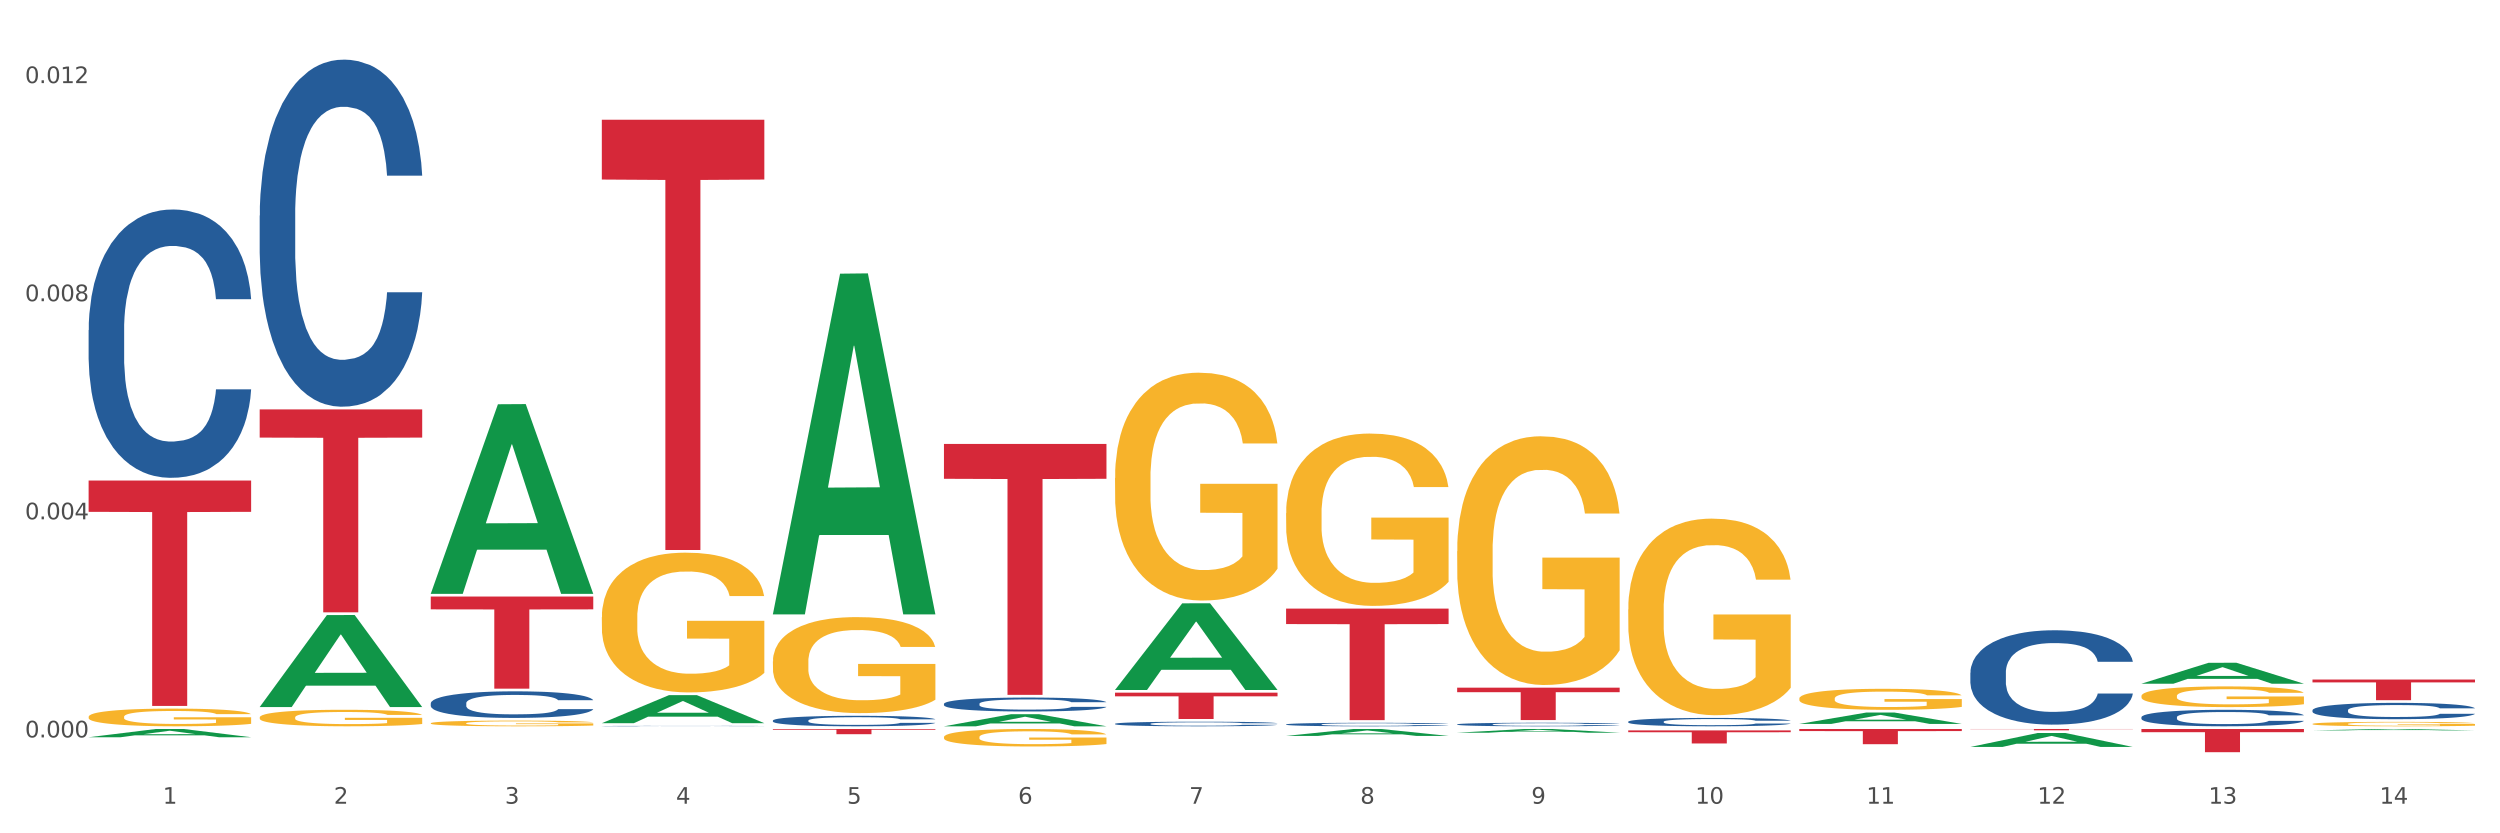 <?xml version="1.0" encoding="utf-8" standalone="no"?>
<!DOCTYPE svg PUBLIC "-//W3C//DTD SVG 1.1//EN"
  "http://www.w3.org/Graphics/SVG/1.1/DTD/svg11.dtd">
<svg xmlns:xlink="http://www.w3.org/1999/xlink" width="1080pt" height="360pt" viewBox="0 0 1080 360" xmlns="http://www.w3.org/2000/svg" version="1.1">
 <rect x="0" y="0" width="1080" height="360" fill="#333333" stroke="none"/>
 <defs>
  <style type="text/css">*{stroke-linejoin: round; stroke-linecap: butt}</style>
 </defs>
 <g id="figure_1">
  <g id="patch_1">
   <path d="M 0 360 
L 1080 360 
L 1080 0 
L 0 0 
z
" style="fill: #ffffff; stroke: #ffffff; stroke-linejoin: miter"/>
  </g>
  <g id="axes_1">
   <g id="matplotlib.axis_1">
    <g id="xtick_1">
     <g id="text_1">
      <!-- 1 -->
      <g style="fill: #4d4d4d" transform="translate(70.332 347.204) scale(0.096 -0.096)">
       <defs>
        <path id="DejaVuSans-31" d="M 794 531 
L 1825 531 
L 1825 4091 
L 703 3866 
L 703 4441 
L 1819 4666 
L 2450 4666 
L 2450 531 
L 3481 531 
L 3481 0 
L 794 0 
L 794 531 
z
" transform="scale(0.016)"/>
       </defs>
       <use xlink:href="#DejaVuSans-31"/>
      </g>
     </g>
    </g>
    <g id="xtick_2">
     <g id="text_2">
      <!-- 2 -->
      <g style="fill: #4d4d4d" transform="translate(144.233 347.204) scale(0.096 -0.096)">
       <defs>
        <path id="DejaVuSans-32" d="M 1228 531 
L 3431 531 
L 3431 0 
L 469 0 
L 469 531 
Q 828 903 1448 1529 
Q 2069 2156 2228 2338 
Q 2531 2678 2651 2914 
Q 2772 3150 2772 3378 
Q 2772 3750 2511 3984 
Q 2250 4219 1831 4219 
Q 1534 4219 1204 4116 
Q 875 4013 500 3803 
L 500 4441 
Q 881 4594 1212 4672 
Q 1544 4750 1819 4750 
Q 2544 4750 2975 4387 
Q 3406 4025 3406 3419 
Q 3406 3131 3298 2873 
Q 3191 2616 2906 2266 
Q 2828 2175 2409 1742 
Q 1991 1309 1228 531 
z
" transform="scale(0.016)"/>
       </defs>
       <use xlink:href="#DejaVuSans-32"/>
      </g>
     </g>
    </g>
    <g id="xtick_3">
     <g id="text_3">
      <!-- 3 -->
      <g style="fill: #4d4d4d" transform="translate(218.134 347.204) scale(0.096 -0.096)">
       <defs>
        <path id="DejaVuSans-33" d="M 2597 2516 
Q 3050 2419 3304 2112 
Q 3559 1806 3559 1356 
Q 3559 666 3084 287 
Q 2609 -91 1734 -91 
Q 1441 -91 1130 -33 
Q 819 25 488 141 
L 488 750 
Q 750 597 1062 519 
Q 1375 441 1716 441 
Q 2309 441 2620 675 
Q 2931 909 2931 1356 
Q 2931 1769 2642 2001 
Q 2353 2234 1838 2234 
L 1294 2234 
L 1294 2753 
L 1863 2753 
Q 2328 2753 2575 2939 
Q 2822 3125 2822 3475 
Q 2822 3834 2567 4026 
Q 2313 4219 1838 4219 
Q 1578 4219 1281 4162 
Q 984 4106 628 3988 
L 628 4550 
Q 988 4650 1302 4700 
Q 1616 4750 1894 4750 
Q 2613 4750 3031 4423 
Q 3450 4097 3450 3541 
Q 3450 3153 3228 2886 
Q 3006 2619 2597 2516 
z
" transform="scale(0.016)"/>
       </defs>
       <use xlink:href="#DejaVuSans-33"/>
      </g>
     </g>
    </g>
    <g id="xtick_4">
     <g id="text_4">
      <!-- 4 -->
      <g style="fill: #4d4d4d" transform="translate(292.034 347.204) scale(0.096 -0.096)">
       <defs>
        <path id="DejaVuSans-34" d="M 2419 4116 
L 825 1625 
L 2419 1625 
L 2419 4116 
z
M 2253 4666 
L 3047 4666 
L 3047 1625 
L 3713 1625 
L 3713 1100 
L 3047 1100 
L 3047 0 
L 2419 0 
L 2419 1100 
L 313 1100 
L 313 1709 
L 2253 4666 
z
" transform="scale(0.016)"/>
       </defs>
       <use xlink:href="#DejaVuSans-34"/>
      </g>
     </g>
    </g>
    <g id="xtick_5">
     <g id="text_5">
      <!-- 5 -->
      <g style="fill: #4d4d4d" transform="translate(365.935 347.204) scale(0.096 -0.096)">
       <defs>
        <path id="DejaVuSans-35" d="M 691 4666 
L 3169 4666 
L 3169 4134 
L 1269 4134 
L 1269 2991 
Q 1406 3038 1543 3061 
Q 1681 3084 1819 3084 
Q 2600 3084 3056 2656 
Q 3513 2228 3513 1497 
Q 3513 744 3044 326 
Q 2575 -91 1722 -91 
Q 1428 -91 1123 -41 
Q 819 9 494 109 
L 494 744 
Q 775 591 1075 516 
Q 1375 441 1709 441 
Q 2250 441 2565 725 
Q 2881 1009 2881 1497 
Q 2881 1984 2565 2268 
Q 2250 2553 1709 2553 
Q 1456 2553 1204 2497 
Q 953 2441 691 2322 
L 691 4666 
z
" transform="scale(0.016)"/>
       </defs>
       <use xlink:href="#DejaVuSans-35"/>
      </g>
     </g>
    </g>
    <g id="xtick_6">
     <g id="text_6">
      <!-- 6 -->
      <g style="fill: #4d4d4d" transform="translate(439.836 347.204) scale(0.096 -0.096)">
       <defs>
        <path id="DejaVuSans-36" d="M 2113 2584 
Q 1688 2584 1439 2293 
Q 1191 2003 1191 1497 
Q 1191 994 1439 701 
Q 1688 409 2113 409 
Q 2538 409 2786 701 
Q 3034 994 3034 1497 
Q 3034 2003 2786 2293 
Q 2538 2584 2113 2584 
z
M 3366 4563 
L 3366 3988 
Q 3128 4100 2886 4159 
Q 2644 4219 2406 4219 
Q 1781 4219 1451 3797 
Q 1122 3375 1075 2522 
Q 1259 2794 1537 2939 
Q 1816 3084 2150 3084 
Q 2853 3084 3261 2657 
Q 3669 2231 3669 1497 
Q 3669 778 3244 343 
Q 2819 -91 2113 -91 
Q 1303 -91 875 529 
Q 447 1150 447 2328 
Q 447 3434 972 4092 
Q 1497 4750 2381 4750 
Q 2619 4750 2861 4703 
Q 3103 4656 3366 4563 
z
" transform="scale(0.016)"/>
       </defs>
       <use xlink:href="#DejaVuSans-36"/>
      </g>
     </g>
    </g>
    <g id="xtick_7">
     <g id="text_7">
      <!-- 7 -->
      <g style="fill: #4d4d4d" transform="translate(513.737 347.204) scale(0.096 -0.096)">
       <defs>
        <path id="DejaVuSans-37" d="M 525 4666 
L 3525 4666 
L 3525 4397 
L 1831 0 
L 1172 0 
L 2766 4134 
L 525 4134 
L 525 4666 
z
" transform="scale(0.016)"/>
       </defs>
       <use xlink:href="#DejaVuSans-37"/>
      </g>
     </g>
    </g>
    <g id="xtick_8">
     <g id="text_8">
      <!-- 8 -->
      <g style="fill: #4d4d4d" transform="translate(587.638 347.204) scale(0.096 -0.096)">
       <defs>
        <path id="DejaVuSans-38" d="M 2034 2216 
Q 1584 2216 1326 1975 
Q 1069 1734 1069 1313 
Q 1069 891 1326 650 
Q 1584 409 2034 409 
Q 2484 409 2743 651 
Q 3003 894 3003 1313 
Q 3003 1734 2745 1975 
Q 2488 2216 2034 2216 
z
M 1403 2484 
Q 997 2584 770 2862 
Q 544 3141 544 3541 
Q 544 4100 942 4425 
Q 1341 4750 2034 4750 
Q 2731 4750 3128 4425 
Q 3525 4100 3525 3541 
Q 3525 3141 3298 2862 
Q 3072 2584 2669 2484 
Q 3125 2378 3379 2068 
Q 3634 1759 3634 1313 
Q 3634 634 3220 271 
Q 2806 -91 2034 -91 
Q 1263 -91 848 271 
Q 434 634 434 1313 
Q 434 1759 690 2068 
Q 947 2378 1403 2484 
z
M 1172 3481 
Q 1172 3119 1398 2916 
Q 1625 2713 2034 2713 
Q 2441 2713 2670 2916 
Q 2900 3119 2900 3481 
Q 2900 3844 2670 4047 
Q 2441 4250 2034 4250 
Q 1625 4250 1398 4047 
Q 1172 3844 1172 3481 
z
" transform="scale(0.016)"/>
       </defs>
       <use xlink:href="#DejaVuSans-38"/>
      </g>
     </g>
    </g>
    <g id="xtick_9">
     <g id="text_9">
      <!-- 9 -->
      <g style="fill: #4d4d4d" transform="translate(661.539 347.204) scale(0.096 -0.096)">
       <defs>
        <path id="DejaVuSans-39" d="M 703 97 
L 703 672 
Q 941 559 1184 500 
Q 1428 441 1663 441 
Q 2288 441 2617 861 
Q 2947 1281 2994 2138 
Q 2813 1869 2534 1725 
Q 2256 1581 1919 1581 
Q 1219 1581 811 2004 
Q 403 2428 403 3163 
Q 403 3881 828 4315 
Q 1253 4750 1959 4750 
Q 2769 4750 3195 4129 
Q 3622 3509 3622 2328 
Q 3622 1225 3098 567 
Q 2575 -91 1691 -91 
Q 1453 -91 1209 -44 
Q 966 3 703 97 
z
M 1959 2075 
Q 2384 2075 2632 2365 
Q 2881 2656 2881 3163 
Q 2881 3666 2632 3958 
Q 2384 4250 1959 4250 
Q 1534 4250 1286 3958 
Q 1038 3666 1038 3163 
Q 1038 2656 1286 2365 
Q 1534 2075 1959 2075 
z
" transform="scale(0.016)"/>
       </defs>
       <use xlink:href="#DejaVuSans-39"/>
      </g>
     </g>
    </g>
    <g id="xtick_10">
     <g id="text_10">
      <!-- 10 -->
      <g style="fill: #4d4d4d" transform="translate(732.386 347.204) scale(0.096 -0.096)">
       <defs>
        <path id="DejaVuSans-30" d="M 2034 4250 
Q 1547 4250 1301 3770 
Q 1056 3291 1056 2328 
Q 1056 1369 1301 889 
Q 1547 409 2034 409 
Q 2525 409 2770 889 
Q 3016 1369 3016 2328 
Q 3016 3291 2770 3770 
Q 2525 4250 2034 4250 
z
M 2034 4750 
Q 2819 4750 3233 4129 
Q 3647 3509 3647 2328 
Q 3647 1150 3233 529 
Q 2819 -91 2034 -91 
Q 1250 -91 836 529 
Q 422 1150 422 2328 
Q 422 3509 836 4129 
Q 1250 4750 2034 4750 
z
" transform="scale(0.016)"/>
       </defs>
       <use xlink:href="#DejaVuSans-31"/>
       <use xlink:href="#DejaVuSans-30" transform="translate(63.623 0)"/>
      </g>
     </g>
    </g>
    <g id="xtick_11">
     <g id="text_11">
      <!-- 11 -->
      <g style="fill: #4d4d4d" transform="translate(806.287 347.204) scale(0.096 -0.096)">
       <use xlink:href="#DejaVuSans-31"/>
       <use xlink:href="#DejaVuSans-31" transform="translate(63.623 0)"/>
      </g>
     </g>
    </g>
    <g id="xtick_12">
     <g id="text_12">
      <!-- 12 -->
      <g style="fill: #4d4d4d" transform="translate(880.187 347.204) scale(0.096 -0.096)">
       <use xlink:href="#DejaVuSans-31"/>
       <use xlink:href="#DejaVuSans-32" transform="translate(63.623 0)"/>
      </g>
     </g>
    </g>
    <g id="xtick_13">
     <g id="text_13">
      <!-- 13 -->
      <g style="fill: #4d4d4d" transform="translate(954.088 347.204) scale(0.096 -0.096)">
       <use xlink:href="#DejaVuSans-31"/>
       <use xlink:href="#DejaVuSans-33" transform="translate(63.623 0)"/>
      </g>
     </g>
    </g>
    <g id="xtick_14">
     <g id="text_14">
      <!-- 14 -->
      <g style="fill: #4d4d4d" transform="translate(1027.989 347.204) scale(0.096 -0.096)">
       <use xlink:href="#DejaVuSans-31"/>
       <use xlink:href="#DejaVuSans-34" transform="translate(63.623 0)"/>
      </g>
     </g>
    </g>
    <g id="xtick_15"/>
    <g id="xtick_16"/>
    <g id="xtick_17"/>
    <g id="xtick_18"/>
    <g id="xtick_19"/>
    <g id="xtick_20"/>
    <g id="xtick_21"/>
    <g id="xtick_22"/>
    <g id="xtick_23"/>
    <g id="xtick_24"/>
    <g id="xtick_25"/>
    <g id="xtick_26"/>
    <g id="xtick_27"/>
   </g>
   <g id="matplotlib.axis_2">
    <g id="ytick_1">
     <g id="text_15">
      <!-- 0.000 -->
      <g style="fill: #4d4d4d" transform="translate(10.8 318.569) scale(0.096 -0.096)">
       <defs>
        <path id="DejaVuSans-2e" d="M 684 794 
L 1344 794 
L 1344 0 
L 684 0 
L 684 794 
z
" transform="scale(0.016)"/>
       </defs>
       <use xlink:href="#DejaVuSans-30"/>
       <use xlink:href="#DejaVuSans-2e" transform="translate(63.623 0)"/>
       <use xlink:href="#DejaVuSans-30" transform="translate(95.41 0)"/>
       <use xlink:href="#DejaVuSans-30" transform="translate(159.033 0)"/>
       <use xlink:href="#DejaVuSans-30" transform="translate(222.656 0)"/>
      </g>
     </g>
    </g>
    <g id="ytick_2">
     <g id="text_16">
      <!-- 0.004 -->
      <g style="fill: #4d4d4d" transform="translate(10.8 224.346) scale(0.096 -0.096)">
       <use xlink:href="#DejaVuSans-30"/>
       <use xlink:href="#DejaVuSans-2e" transform="translate(63.623 0)"/>
       <use xlink:href="#DejaVuSans-30" transform="translate(95.41 0)"/>
       <use xlink:href="#DejaVuSans-30" transform="translate(159.033 0)"/>
       <use xlink:href="#DejaVuSans-34" transform="translate(222.656 0)"/>
      </g>
     </g>
    </g>
    <g id="ytick_3">
     <g id="text_17">
      <!-- 0.008 -->
      <g style="fill: #4d4d4d" transform="translate(10.8 130.123) scale(0.096 -0.096)">
       <use xlink:href="#DejaVuSans-30"/>
       <use xlink:href="#DejaVuSans-2e" transform="translate(63.623 0)"/>
       <use xlink:href="#DejaVuSans-30" transform="translate(95.41 0)"/>
       <use xlink:href="#DejaVuSans-30" transform="translate(159.033 0)"/>
       <use xlink:href="#DejaVuSans-38" transform="translate(222.656 0)"/>
      </g>
     </g>
    </g>
    <g id="ytick_4">
     <g id="text_18">
      <!-- 0.012 -->
      <g style="fill: #4d4d4d" transform="translate(10.8 35.901) scale(0.096 -0.096)">
       <use xlink:href="#DejaVuSans-30"/>
       <use xlink:href="#DejaVuSans-2e" transform="translate(63.623 0)"/>
       <use xlink:href="#DejaVuSans-30" transform="translate(95.41 0)"/>
       <use xlink:href="#DejaVuSans-31" transform="translate(159.033 0)"/>
       <use xlink:href="#DejaVuSans-32" transform="translate(222.656 0)"/>
      </g>
     </g>
    </g>
    <g id="ytick_5"/>
    <g id="ytick_6"/>
    <g id="ytick_7"/>
   </g>
   <g id="PolyCollection_1">
    <path d="M 38.283 318.482 
L 38.355 318.479 
L 67.306 314.925 
L 79.321 314.921 
L 108.489 318.489 
L 94.592 318.489 
L 88.296 317.658 
L 58.404 317.658 
L 58.187 317.672 
L 52.107 318.489 
L 38.283 318.489 
L 38.283 318.482 
L 62.167 317.163 
L 84.532 317.159 
L 73.458 315.682 
L 73.314 315.675 
L 73.169 315.685 
L 62.095 317.159 
L 62.167 317.163 
L 38.283 318.482 
z
" clip-path="url(#p53cd160e31)" style="fill: #109648"/>
    <path d="M 259.986 313.662 
L 260.069 313.662 
L 260.069 313.657 
L 260.318 313.651 
L 261.23 313.639 
L 262.392 313.63 
L 264.384 313.619 
L 265.463 313.615 
L 266.873 313.61 
L 269.778 313.602 
L 273.097 313.595 
L 275.421 313.591 
L 277.164 313.589 
L 281.064 313.585 
L 283.305 313.583 
L 285.628 313.581 
L 287.62 313.58 
L 290.939 313.579 
L 293.595 313.579 
L 296.665 313.579 
L 299.238 313.579 
L 302.64 313.579 
L 307.619 313.581 
L 309.528 313.583 
L 312.101 313.585 
L 314.756 313.587 
L 316.914 313.59 
L 319.403 313.594 
L 321.976 313.599 
L 324.465 313.606 
L 326.208 313.612 
L 327.619 313.618 
L 328.864 313.625 
L 329.776 313.634 
L 330.191 313.641 
L 315.005 313.641 
L 314.59 313.634 
L 313.76 313.628 
L 312.93 313.623 
L 312.018 313.619 
L 310.607 313.615 
L 309.362 313.612 
L 307.287 313.609 
L 305.379 313.607 
L 303.802 313.606 
L 301.893 313.605 
L 297.827 313.604 
L 294.923 313.604 
L 293.097 313.604 
L 290.856 313.605 
L 288.948 313.606 
L 286.707 313.608 
L 284.964 313.611 
L 283.222 313.613 
L 282.226 313.615 
L 280.732 313.619 
L 279.736 313.622 
L 278.408 313.628 
L 277.662 313.631 
L 276.334 313.641 
L 275.753 313.648 
L 275.504 313.653 
L 275.338 313.658 
L 275.338 313.685 
L 275.836 313.697 
L 276.251 313.702 
L 276.915 313.708 
L 278.159 313.715 
L 279.985 313.723 
L 281.894 313.728 
L 283.471 313.731 
L 284.964 313.733 
L 286.458 313.735 
L 288.284 313.737 
L 289.777 313.738 
L 292.018 313.739 
L 294.674 313.74 
L 296.748 313.74 
L 300.98 313.739 
L 302.889 313.738 
L 304.715 313.737 
L 306.706 313.735 
L 308.283 313.733 
L 309.196 313.731 
L 310.69 313.728 
L 311.852 313.725 
L 312.847 313.721 
L 313.511 313.717 
L 314.258 313.712 
L 314.839 313.706 
L 315.005 313.703 
L 330.191 313.703 
L 329.859 313.709 
L 329.279 313.715 
L 328.117 313.723 
L 327.204 313.728 
L 325.793 313.734 
L 324.299 313.738 
L 322.225 313.744 
L 320.316 313.747 
L 318.324 313.751 
L 316.167 313.754 
L 312.267 313.758 
L 310.856 313.759 
L 307.868 313.761 
L 305.545 313.763 
L 302.142 313.764 
L 298.657 313.764 
L 295.006 313.765 
L 291.769 313.764 
L 288.201 313.763 
L 285.96 313.762 
L 283.471 313.761 
L 280.566 313.758 
L 277.827 313.755 
L 275.255 313.752 
L 272.848 313.748 
L 270.608 313.744 
L 267.703 313.736 
L 265.546 313.729 
L 263.969 313.723 
L 262.89 313.717 
L 261.811 313.71 
L 261.23 313.705 
L 260.318 313.693 
L 259.986 313.682 
L 259.986 313.662 
z
" clip-path="url(#p53cd160e31)" style="fill: #255c99"/>
    <path d="M 186.085 303.817 
L 186.168 303.806 
L 186.168 303.513 
L 186.417 303.114 
L 187.33 302.38 
L 188.491 301.824 
L 190.483 301.173 
L 191.562 300.901 
L 192.973 300.596 
L 195.877 300.103 
L 199.196 299.684 
L 201.52 299.453 
L 203.263 299.306 
L 207.163 299.044 
L 209.404 298.928 
L 211.727 298.834 
L 213.719 298.771 
L 217.038 298.698 
L 219.694 298.666 
L 222.764 298.656 
L 225.337 298.666 
L 228.739 298.708 
L 233.718 298.834 
L 235.627 298.907 
L 238.2 299.033 
L 240.855 299.201 
L 243.013 299.369 
L 245.502 299.61 
L 248.075 299.925 
L 250.565 300.324 
L 252.307 300.691 
L 253.718 301.079 
L 254.963 301.551 
L 255.876 302.065 
L 256.291 302.495 
L 241.104 302.495 
L 240.689 302.107 
L 239.859 301.687 
L 239.03 301.404 
L 238.117 301.173 
L 236.706 300.911 
L 235.461 300.743 
L 233.387 300.544 
L 231.478 300.418 
L 229.901 300.345 
L 227.992 300.282 
L 223.926 300.219 
L 221.022 300.219 
L 219.196 300.24 
L 216.955 300.292 
L 215.047 300.366 
L 212.806 300.491 
L 211.063 300.628 
L 209.321 300.806 
L 208.325 300.932 
L 206.831 301.163 
L 205.835 301.352 
L 204.508 301.677 
L 203.761 301.908 
L 202.433 302.506 
L 201.852 302.946 
L 201.603 303.25 
L 201.437 303.586 
L 201.437 305.222 
L 201.935 305.957 
L 202.35 306.271 
L 203.014 306.628 
L 204.259 307.09 
L 206.084 307.541 
L 207.993 307.866 
L 209.57 308.065 
L 211.063 308.212 
L 212.557 308.328 
L 214.383 308.432 
L 215.877 308.495 
L 218.117 308.558 
L 220.773 308.59 
L 222.847 308.59 
L 227.08 308.537 
L 228.988 308.485 
L 230.814 308.411 
L 232.806 308.296 
L 234.382 308.17 
L 235.295 308.076 
L 236.789 307.876 
L 237.951 307.667 
L 238.947 307.425 
L 239.61 307.216 
L 240.357 306.901 
L 240.938 306.544 
L 241.104 306.355 
L 256.291 306.355 
L 255.959 306.733 
L 255.378 307.1 
L 254.216 307.593 
L 253.303 307.876 
L 251.892 308.223 
L 250.399 308.516 
L 248.324 308.842 
L 246.415 309.083 
L 244.424 309.293 
L 242.266 309.481 
L 238.366 309.744 
L 236.955 309.817 
L 233.967 309.943 
L 231.644 310.016 
L 228.241 310.09 
L 224.756 310.132 
L 221.105 310.142 
L 217.868 310.121 
L 214.3 310.058 
L 212.059 309.995 
L 209.57 309.901 
L 206.665 309.754 
L 203.927 309.576 
L 201.354 309.366 
L 198.947 309.125 
L 196.707 308.852 
L 193.802 308.401 
L 191.645 307.96 
L 190.068 307.551 
L 188.989 307.205 
L 187.91 306.765 
L 187.33 306.46 
L 186.417 305.726 
L 186.085 305.044 
L 186.085 303.817 
z
" clip-path="url(#p53cd160e31)" style="fill: #255c99"/>
    <path d="M 112.184 93.131 
L 112.267 92.994 
L 112.267 89.16 
L 112.516 83.957 
L 113.429 74.371 
L 114.59 67.114 
L 116.582 58.624 
L 117.661 55.064 
L 119.072 51.092 
L 121.976 44.656 
L 125.296 39.179 
L 127.619 36.167 
L 129.362 34.249 
L 133.262 30.826 
L 135.503 29.32 
L 137.826 28.087 
L 139.818 27.266 
L 143.137 26.307 
L 145.793 25.896 
L 148.863 25.759 
L 151.436 25.896 
L 154.838 26.444 
L 159.818 28.087 
L 161.726 29.046 
L 164.299 30.689 
L 166.954 32.88 
L 169.112 35.071 
L 171.602 38.221 
L 174.174 42.329 
L 176.664 47.532 
L 178.406 52.325 
L 179.817 57.391 
L 181.062 63.553 
L 181.975 70.263 
L 182.39 75.878 
L 167.203 75.878 
L 166.788 70.811 
L 165.959 65.334 
L 165.129 61.636 
L 164.216 58.624 
L 162.805 55.2 
L 161.56 53.01 
L 159.486 50.408 
L 157.577 48.765 
L 156 47.806 
L 154.092 46.984 
L 150.025 46.163 
L 147.121 46.163 
L 145.295 46.437 
L 143.055 47.121 
L 141.146 48.08 
L 138.905 49.723 
L 137.163 51.503 
L 135.42 53.831 
L 134.424 55.474 
L 132.93 58.487 
L 131.934 60.952 
L 130.607 65.197 
L 129.86 68.209 
L 128.532 76.015 
L 127.951 81.766 
L 127.702 85.737 
L 127.536 90.119 
L 127.536 111.481 
L 128.034 121.066 
L 128.449 125.174 
L 129.113 129.83 
L 130.358 135.855 
L 132.183 141.743 
L 134.092 145.988 
L 135.669 148.59 
L 137.163 150.507 
L 138.656 152.013 
L 140.482 153.383 
L 141.976 154.204 
L 144.216 155.026 
L 146.872 155.437 
L 148.946 155.437 
L 153.179 154.752 
L 155.087 154.067 
L 156.913 153.109 
L 158.905 151.603 
L 160.481 149.959 
L 161.394 148.727 
L 162.888 146.125 
L 164.05 143.386 
L 165.046 140.237 
L 165.71 137.498 
L 166.456 133.39 
L 167.037 128.734 
L 167.203 126.27 
L 182.39 126.27 
L 182.058 131.199 
L 181.477 135.992 
L 180.315 142.428 
L 179.402 146.125 
L 177.991 150.644 
L 176.498 154.478 
L 174.423 158.723 
L 172.514 161.873 
L 170.523 164.611 
L 168.365 167.076 
L 164.465 170.5 
L 163.054 171.458 
L 160.067 173.101 
L 157.743 174.06 
L 154.341 175.018 
L 150.855 175.566 
L 147.204 175.703 
L 143.967 175.429 
L 140.399 174.608 
L 138.158 173.786 
L 135.669 172.554 
L 132.764 170.636 
L 130.026 168.309 
L 127.453 165.57 
L 125.047 162.42 
L 122.806 158.86 
L 119.902 152.972 
L 117.744 147.221 
L 116.167 141.88 
L 115.088 137.361 
L 114.01 131.61 
L 113.429 127.639 
L 112.516 118.054 
L 112.184 109.153 
L 112.184 93.131 
z
" clip-path="url(#p53cd160e31)" style="fill: #255c99"/>
    <path d="M 38.283 142.586 
L 38.366 142.48 
L 38.366 139.516 
L 38.615 135.493 
L 39.528 128.083 
L 40.69 122.472 
L 42.681 115.908 
L 43.76 113.156 
L 45.171 110.086 
L 48.075 105.11 
L 51.395 100.876 
L 53.718 98.547 
L 55.461 97.065 
L 59.361 94.418 
L 61.602 93.253 
L 63.926 92.301 
L 65.917 91.665 
L 69.237 90.924 
L 71.892 90.607 
L 74.963 90.501 
L 77.535 90.607 
L 80.938 91.03 
L 85.917 92.301 
L 87.825 93.042 
L 90.398 94.312 
L 93.053 96.006 
L 95.211 97.7 
L 97.701 100.135 
L 100.273 103.311 
L 102.763 107.333 
L 104.506 111.039 
L 105.916 114.956 
L 107.161 119.719 
L 108.074 124.907 
L 108.489 129.247 
L 93.302 129.247 
L 92.888 125.33 
L 92.058 121.096 
L 91.228 118.237 
L 90.315 115.908 
L 88.904 113.262 
L 87.659 111.568 
L 85.585 109.556 
L 83.676 108.286 
L 82.099 107.545 
L 80.191 106.91 
L 76.124 106.275 
L 73.22 106.275 
L 71.394 106.486 
L 69.154 107.016 
L 67.245 107.757 
L 65.004 109.027 
L 63.262 110.403 
L 61.519 112.203 
L 60.523 113.473 
L 59.029 115.802 
L 58.034 117.708 
L 56.706 120.99 
L 55.959 123.319 
L 54.631 129.353 
L 54.05 133.799 
L 53.801 136.869 
L 53.635 140.257 
L 53.635 156.772 
L 54.133 164.182 
L 54.548 167.358 
L 55.212 170.958 
L 56.457 175.616 
L 58.283 180.168 
L 60.191 183.45 
L 61.768 185.461 
L 63.262 186.943 
L 64.755 188.108 
L 66.581 189.166 
L 68.075 189.801 
L 70.315 190.437 
L 72.971 190.754 
L 75.046 190.754 
L 79.278 190.225 
L 81.187 189.696 
L 83.012 188.955 
L 85.004 187.79 
L 86.581 186.52 
L 87.493 185.567 
L 88.987 183.555 
L 90.149 181.438 
L 91.145 179.003 
L 91.809 176.886 
L 92.556 173.71 
L 93.136 170.111 
L 93.302 168.205 
L 108.489 168.205 
L 108.157 172.016 
L 107.576 175.722 
L 106.414 180.697 
L 105.501 183.555 
L 104.091 187.049 
L 102.597 190.013 
L 100.522 193.295 
L 98.614 195.73 
L 96.622 197.847 
L 94.464 199.753 
L 90.564 202.399 
L 89.153 203.14 
L 86.166 204.411 
L 83.842 205.152 
L 80.44 205.893 
L 76.954 206.316 
L 73.303 206.422 
L 70.066 206.21 
L 66.498 205.575 
L 64.257 204.94 
L 61.768 203.987 
L 58.863 202.505 
L 56.125 200.705 
L 53.552 198.588 
L 51.146 196.153 
L 48.905 193.401 
L 46.001 188.849 
L 43.843 184.402 
L 42.266 180.274 
L 41.187 176.78 
L 40.109 172.334 
L 39.528 169.264 
L 38.615 161.853 
L 38.283 154.972 
L 38.283 142.586 
z
" clip-path="url(#p53cd160e31)" style="fill: #255c99"/>
    <path d="M 38.283 207.579 
L 108.489 207.579 
L 108.489 221.112 
L 80.872 221.203 
L 80.872 304.963 
L 65.733 304.963 
L 65.733 221.203 
L 38.283 221.112 
L 38.283 207.67 
L 38.283 207.579 
z
" clip-path="url(#p53cd160e31)" style="fill: #d62839"/>
    <path d="M 112.184 176.86 
L 182.39 176.86 
L 182.39 189.042 
L 154.773 189.124 
L 154.773 264.523 
L 139.634 264.523 
L 139.634 189.124 
L 112.184 189.042 
L 112.184 176.942 
L 112.184 176.86 
z
" clip-path="url(#p53cd160e31)" style="fill: #d62839"/>
    <path d="M 186.085 257.716 
L 256.291 257.716 
L 256.291 263.244 
L 228.674 263.282 
L 228.674 297.499 
L 213.535 297.499 
L 213.535 263.282 
L 186.085 263.244 
L 186.085 257.753 
L 186.085 257.716 
z
" clip-path="url(#p53cd160e31)" style="fill: #d62839"/>
    <path d="M 333.886 311.265 
L 333.969 311.26 
L 333.969 311.144 
L 334.218 310.987 
L 335.131 310.697 
L 336.293 310.477 
L 338.285 310.22 
L 339.363 310.112 
L 340.774 309.992 
L 343.679 309.797 
L 346.998 309.631 
L 349.322 309.54 
L 351.064 309.482 
L 354.965 309.378 
L 357.205 309.333 
L 359.529 309.295 
L 361.521 309.27 
L 364.84 309.241 
L 367.496 309.229 
L 370.566 309.225 
L 373.139 309.229 
L 376.541 309.245 
L 381.52 309.295 
L 383.429 309.324 
L 386.001 309.374 
L 388.657 309.44 
L 390.815 309.507 
L 393.304 309.602 
L 395.877 309.726 
L 398.366 309.884 
L 400.109 310.029 
L 401.52 310.182 
L 402.764 310.369 
L 403.677 310.572 
L 404.092 310.742 
L 388.906 310.742 
L 388.491 310.589 
L 387.661 310.423 
L 386.831 310.311 
L 385.918 310.22 
L 384.508 310.116 
L 383.263 310.05 
L 381.188 309.971 
L 379.28 309.921 
L 377.703 309.892 
L 375.794 309.867 
L 371.728 309.842 
L 368.823 309.842 
L 366.998 309.851 
L 364.757 309.872 
L 362.848 309.901 
L 360.608 309.95 
L 358.865 310.004 
L 357.122 310.075 
L 356.127 310.124 
L 354.633 310.216 
L 353.637 310.29 
L 352.309 310.419 
L 351.562 310.51 
L 350.235 310.746 
L 349.654 310.92 
L 349.405 311.041 
L 349.239 311.173 
L 349.239 311.82 
L 349.737 312.11 
L 350.152 312.235 
L 350.816 312.376 
L 352.06 312.558 
L 353.886 312.736 
L 355.795 312.865 
L 357.371 312.944 
L 358.865 313.002 
L 360.359 313.047 
L 362.185 313.089 
L 363.678 313.114 
L 365.919 313.139 
L 368.574 313.151 
L 370.649 313.151 
L 374.881 313.13 
L 376.79 313.11 
L 378.616 313.081 
L 380.607 313.035 
L 382.184 312.985 
L 383.097 312.948 
L 384.591 312.869 
L 385.752 312.786 
L 386.748 312.691 
L 387.412 312.608 
L 388.159 312.484 
L 388.74 312.343 
L 388.906 312.268 
L 404.092 312.268 
L 403.76 312.417 
L 403.179 312.562 
L 402.018 312.757 
L 401.105 312.869 
L 399.694 313.006 
L 398.2 313.122 
L 396.126 313.251 
L 394.217 313.346 
L 392.225 313.429 
L 390.068 313.503 
L 386.167 313.607 
L 384.757 313.636 
L 381.769 313.686 
L 379.446 313.715 
L 376.043 313.744 
L 372.558 313.761 
L 368.906 313.765 
L 365.67 313.756 
L 362.102 313.731 
L 359.861 313.707 
L 357.371 313.669 
L 354.467 313.611 
L 351.728 313.541 
L 349.156 313.458 
L 346.749 313.362 
L 344.509 313.255 
L 341.604 313.076 
L 339.446 312.902 
L 337.87 312.741 
L 336.791 312.604 
L 335.712 312.43 
L 335.131 312.309 
L 334.218 312.019 
L 333.886 311.75 
L 333.886 311.265 
z
" clip-path="url(#p53cd160e31)" style="fill: #255c99"/>
    <path d="M 38.283 309.653 
L 38.366 309.646 
L 38.366 309.394 
L 38.532 309.178 
L 39.361 308.654 
L 40.604 308.221 
L 41.516 307.991 
L 42.427 307.802 
L 43.505 307.614 
L 44.831 307.418 
L 47.235 307.132 
L 48.727 306.986 
L 50.55 306.832 
L 53.866 306.609 
L 56.27 306.483 
L 58.756 306.378 
L 62.818 306.253 
L 65.47 306.197 
L 68.288 306.155 
L 71.687 306.127 
L 74.256 306.12 
L 79.893 306.141 
L 84.7 306.204 
L 87.021 306.253 
L 90.005 306.336 
L 91.58 306.392 
L 94.149 306.504 
L 96.802 306.65 
L 98.625 306.776 
L 101.36 307.014 
L 103.433 307.251 
L 105.339 307.544 
L 106.334 307.747 
L 107.08 307.935 
L 107.743 308.151 
L 108.406 308.494 
L 93.486 308.494 
L 92.906 308.249 
L 91.994 308.019 
L 90.668 307.795 
L 89.508 307.656 
L 87.518 307.481 
L 85.695 307.37 
L 83.788 307.286 
L 81.467 307.216 
L 79.644 307.181 
L 77.074 307.153 
L 72.018 307.16 
L 68.62 307.216 
L 66.299 307.286 
L 64.807 307.349 
L 63.481 307.418 
L 61.989 307.516 
L 60.248 307.663 
L 59.005 307.795 
L 57.762 307.963 
L 56.767 308.131 
L 55.855 308.326 
L 55.109 308.535 
L 54.529 308.752 
L 54.032 309.017 
L 53.617 309.457 
L 53.617 310.414 
L 53.783 310.63 
L 54.197 310.916 
L 54.695 311.133 
L 55.524 311.391 
L 56.27 311.565 
L 57.679 311.817 
L 59.254 312.026 
L 60.497 312.159 
L 61.74 312.271 
L 63.895 312.424 
L 66.299 312.55 
L 68.371 312.627 
L 71.189 312.696 
L 73.096 312.724 
L 74.754 312.738 
L 78.815 312.738 
L 81.716 312.717 
L 84.949 312.669 
L 87.435 312.606 
L 89.508 312.529 
L 91.828 312.403 
L 93.32 312.285 
L 93.32 310.825 
L 75.085 310.818 
L 75.085 309.848 
L 108.489 309.848 
L 108.489 312.696 
L 107.08 312.843 
L 105.505 312.976 
L 103.847 313.094 
L 101.36 313.241 
L 98.377 313.381 
L 95.724 313.478 
L 92.906 313.562 
L 89.59 313.639 
L 85.28 313.709 
L 82.628 313.737 
L 79.312 313.758 
L 75.417 313.765 
L 72.018 313.751 
L 68.703 313.716 
L 65.221 313.653 
L 61.823 313.562 
L 59.254 313.471 
L 56.684 313.36 
L 53.949 313.213 
L 51.794 313.073 
L 50.136 312.948 
L 48.312 312.787 
L 46.323 312.578 
L 44.831 312.389 
L 43.505 312.194 
L 42.096 311.942 
L 41.101 311.726 
L 40.107 311.454 
L 39.526 311.251 
L 38.863 310.937 
L 38.366 310.497 
L 38.283 309.653 
z
" clip-path="url(#p53cd160e31)" style="fill: #f7b32b"/>
    <path d="M 407.787 191.772 
L 477.993 191.772 
L 477.993 206.838 
L 450.377 206.94 
L 450.377 300.184 
L 435.237 300.184 
L 435.237 206.94 
L 407.787 206.838 
L 407.787 191.874 
L 407.787 191.772 
z
" clip-path="url(#p53cd160e31)" style="fill: #d62839"/>
    <path d="M 481.688 299.231 
L 551.894 299.231 
L 551.894 300.814 
L 524.277 300.825 
L 524.277 310.619 
L 509.138 310.619 
L 509.138 300.825 
L 481.688 300.814 
L 481.688 299.242 
L 481.688 299.231 
z
" clip-path="url(#p53cd160e31)" style="fill: #d62839"/>
    <path d="M 555.589 262.908 
L 625.795 262.908 
L 625.795 269.604 
L 598.178 269.649 
L 598.178 311.088 
L 583.039 311.088 
L 583.039 269.649 
L 555.589 269.604 
L 555.589 262.953 
L 555.589 262.908 
z
" clip-path="url(#p53cd160e31)" style="fill: #d62839"/>
    <path d="M 629.49 297.085 
L 699.696 297.085 
L 699.696 299.029 
L 672.079 299.042 
L 672.079 311.069 
L 656.94 311.069 
L 656.94 299.042 
L 629.49 299.029 
L 629.49 297.098 
L 629.49 297.085 
z
" clip-path="url(#p53cd160e31)" style="fill: #d62839"/>
    <path d="M 703.391 315.541 
L 773.597 315.541 
L 773.597 316.324 
L 745.98 316.33 
L 745.98 321.177 
L 730.841 321.177 
L 730.841 316.33 
L 703.391 316.324 
L 703.391 315.546 
L 703.391 315.541 
z
" clip-path="url(#p53cd160e31)" style="fill: #d62839"/>
    <path d="M 777.292 314.921 
L 847.497 314.921 
L 847.497 315.833 
L 819.881 315.839 
L 819.881 321.482 
L 804.742 321.482 
L 804.742 315.839 
L 777.292 315.833 
L 777.292 314.927 
L 777.292 314.921 
z
" clip-path="url(#p53cd160e31)" style="fill: #d62839"/>
    <path d="M 851.192 314.921 
L 921.398 314.921 
L 921.398 315.002 
L 893.782 315.002 
L 893.782 315.499 
L 878.643 315.499 
L 878.643 315.002 
L 851.192 315.002 
L 851.192 314.922 
L 851.192 314.921 
z
" clip-path="url(#p53cd160e31)" style="fill: #d62839"/>
    <path d="M 333.886 314.921 
L 404.092 314.921 
L 404.092 315.235 
L 376.476 315.237 
L 376.476 317.176 
L 361.337 317.176 
L 361.337 315.237 
L 333.886 315.235 
L 333.886 314.923 
L 333.886 314.921 
z
" clip-path="url(#p53cd160e31)" style="fill: #d62839"/>
    <path d="M 407.787 304.049 
L 407.87 304.043 
L 407.87 303.889 
L 408.119 303.68 
L 409.032 303.295 
L 410.194 303.003 
L 412.186 302.662 
L 413.264 302.519 
L 414.675 302.359 
L 417.58 302.1 
L 420.899 301.88 
L 423.223 301.759 
L 424.965 301.682 
L 428.866 301.545 
L 431.106 301.484 
L 433.43 301.435 
L 435.422 301.402 
L 438.741 301.363 
L 441.396 301.347 
L 444.467 301.341 
L 447.039 301.347 
L 450.442 301.369 
L 455.421 301.435 
L 457.33 301.473 
L 459.902 301.539 
L 462.558 301.627 
L 464.715 301.715 
L 467.205 301.842 
L 469.778 302.007 
L 472.267 302.216 
L 474.01 302.409 
L 475.421 302.612 
L 476.665 302.86 
L 477.578 303.13 
L 477.993 303.355 
L 462.807 303.355 
L 462.392 303.152 
L 461.562 302.931 
L 460.732 302.783 
L 459.819 302.662 
L 458.409 302.524 
L 457.164 302.436 
L 455.089 302.332 
L 453.18 302.266 
L 451.604 302.227 
L 449.695 302.194 
L 445.629 302.161 
L 442.724 302.161 
L 440.899 302.172 
L 438.658 302.2 
L 436.749 302.238 
L 434.509 302.304 
L 432.766 302.376 
L 431.023 302.469 
L 430.027 302.535 
L 428.534 302.656 
L 427.538 302.755 
L 426.21 302.926 
L 425.463 303.047 
L 424.135 303.361 
L 423.555 303.592 
L 423.306 303.751 
L 423.14 303.928 
L 423.14 304.786 
L 423.638 305.171 
L 424.052 305.336 
L 424.716 305.524 
L 425.961 305.766 
L 427.787 306.002 
L 429.695 306.173 
L 431.272 306.277 
L 432.766 306.354 
L 434.26 306.415 
L 436.085 306.47 
L 437.579 306.503 
L 439.82 306.536 
L 442.475 306.553 
L 444.55 306.553 
L 448.782 306.525 
L 450.691 306.498 
L 452.517 306.459 
L 454.508 306.399 
L 456.085 306.332 
L 456.998 306.283 
L 458.492 306.178 
L 459.653 306.068 
L 460.649 305.942 
L 461.313 305.832 
L 462.06 305.667 
L 462.641 305.479 
L 462.807 305.38 
L 477.993 305.38 
L 477.661 305.579 
L 477.08 305.771 
L 475.918 306.03 
L 475.006 306.178 
L 473.595 306.36 
L 472.101 306.514 
L 470.027 306.685 
L 468.118 306.811 
L 466.126 306.921 
L 463.969 307.02 
L 460.068 307.158 
L 458.657 307.196 
L 455.67 307.263 
L 453.346 307.301 
L 449.944 307.34 
L 446.459 307.362 
L 442.807 307.367 
L 439.571 307.356 
L 436.002 307.323 
L 433.762 307.29 
L 431.272 307.241 
L 428.368 307.163 
L 425.629 307.07 
L 423.057 306.96 
L 420.65 306.833 
L 418.409 306.69 
L 415.505 306.454 
L 413.347 306.222 
L 411.771 306.008 
L 410.692 305.826 
L 409.613 305.595 
L 409.032 305.435 
L 408.119 305.05 
L 407.787 304.693 
L 407.787 304.049 
z
" clip-path="url(#p53cd160e31)" style="fill: #255c99"/>
    <path d="M 481.688 312.669 
L 481.771 312.667 
L 481.771 312.616 
L 482.02 312.547 
L 482.933 312.42 
L 484.095 312.324 
L 486.086 312.211 
L 487.165 312.164 
L 488.576 312.111 
L 491.48 312.026 
L 494.8 311.953 
L 497.123 311.913 
L 498.866 311.888 
L 502.767 311.843 
L 505.007 311.823 
L 507.331 311.806 
L 509.322 311.795 
L 512.642 311.783 
L 515.297 311.777 
L 518.368 311.775 
L 520.94 311.777 
L 524.343 311.784 
L 529.322 311.806 
L 531.231 311.819 
L 533.803 311.841 
L 536.459 311.87 
L 538.616 311.899 
L 541.106 311.941 
L 543.678 311.995 
L 546.168 312.064 
L 547.911 312.128 
L 549.321 312.195 
L 550.566 312.277 
L 551.479 312.366 
L 551.894 312.44 
L 536.708 312.44 
L 536.293 312.373 
L 535.463 312.3 
L 534.633 312.251 
L 533.72 312.211 
L 532.309 312.166 
L 531.065 312.137 
L 528.99 312.102 
L 527.081 312.081 
L 525.505 312.068 
L 523.596 312.057 
L 519.53 312.046 
L 516.625 312.046 
L 514.799 312.05 
L 512.559 312.059 
L 510.65 312.071 
L 508.41 312.093 
L 506.667 312.117 
L 504.924 312.148 
L 503.928 312.17 
L 502.435 312.209 
L 501.439 312.242 
L 500.111 312.299 
L 499.364 312.338 
L 498.036 312.442 
L 497.455 312.518 
L 497.206 312.571 
L 497.04 312.629 
L 497.04 312.913 
L 497.538 313.04 
L 497.953 313.094 
L 498.617 313.156 
L 499.862 313.236 
L 501.688 313.314 
L 503.596 313.37 
L 505.173 313.405 
L 506.667 313.43 
L 508.161 313.45 
L 509.986 313.469 
L 511.48 313.479 
L 513.721 313.49 
L 516.376 313.496 
L 518.451 313.496 
L 522.683 313.487 
L 524.592 313.478 
L 526.417 313.465 
L 528.409 313.445 
L 529.986 313.423 
L 530.899 313.407 
L 532.392 313.372 
L 533.554 313.336 
L 534.55 313.294 
L 535.214 313.258 
L 535.961 313.203 
L 536.542 313.142 
L 536.708 313.109 
L 551.894 313.109 
L 551.562 313.174 
L 550.981 313.238 
L 549.819 313.323 
L 548.906 313.372 
L 547.496 313.432 
L 546.002 313.483 
L 543.927 313.539 
L 542.019 313.581 
L 540.027 313.617 
L 537.869 313.65 
L 533.969 313.696 
L 532.558 313.708 
L 529.571 313.73 
L 527.247 313.743 
L 523.845 313.756 
L 520.359 313.763 
L 516.708 313.765 
L 513.472 313.761 
L 509.903 313.75 
L 507.663 313.739 
L 505.173 313.723 
L 502.269 313.697 
L 499.53 313.667 
L 496.958 313.63 
L 494.551 313.588 
L 492.31 313.541 
L 489.406 313.463 
L 487.248 313.387 
L 485.671 313.316 
L 484.593 313.256 
L 483.514 313.18 
L 482.933 313.127 
L 482.02 313 
L 481.688 312.882 
L 481.688 312.669 
z
" clip-path="url(#p53cd160e31)" style="fill: #255c99"/>
    <path d="M 555.589 312.928 
L 555.672 312.926 
L 555.672 312.887 
L 555.921 312.835 
L 556.834 312.737 
L 557.996 312.664 
L 559.987 312.578 
L 561.066 312.542 
L 562.477 312.501 
L 565.381 312.436 
L 568.701 312.381 
L 571.024 312.35 
L 572.767 312.331 
L 576.667 312.296 
L 578.908 312.281 
L 581.232 312.268 
L 583.223 312.26 
L 586.543 312.25 
L 589.198 312.246 
L 592.269 312.244 
L 594.841 312.246 
L 598.244 312.251 
L 603.223 312.268 
L 605.131 312.278 
L 607.704 312.294 
L 610.36 312.317 
L 612.517 312.339 
L 615.007 312.371 
L 617.579 312.412 
L 620.069 312.465 
L 621.812 312.514 
L 623.222 312.565 
L 624.467 312.628 
L 625.38 312.696 
L 625.795 312.753 
L 610.608 312.753 
L 610.194 312.701 
L 609.364 312.646 
L 608.534 312.608 
L 607.621 312.578 
L 606.21 312.543 
L 604.965 312.521 
L 602.891 312.494 
L 600.982 312.478 
L 599.405 312.468 
L 597.497 312.46 
L 593.43 312.451 
L 590.526 312.451 
L 588.7 312.454 
L 586.46 312.461 
L 584.551 312.471 
L 582.31 312.487 
L 580.568 312.505 
L 578.825 312.529 
L 577.829 312.546 
L 576.335 312.576 
L 575.34 312.601 
L 574.012 312.644 
L 573.265 312.675 
L 571.937 312.754 
L 571.356 312.812 
L 571.107 312.853 
L 570.941 312.897 
L 570.941 313.114 
L 571.439 313.211 
L 571.854 313.252 
L 572.518 313.3 
L 573.763 313.361 
L 575.589 313.42 
L 577.497 313.463 
L 579.074 313.49 
L 580.568 313.509 
L 582.061 313.524 
L 583.887 313.538 
L 585.381 313.547 
L 587.621 313.555 
L 590.277 313.559 
L 592.352 313.559 
L 596.584 313.552 
L 598.493 313.545 
L 600.318 313.536 
L 602.31 313.52 
L 603.887 313.504 
L 604.799 313.491 
L 606.293 313.465 
L 607.455 313.437 
L 608.451 313.405 
L 609.115 313.377 
L 609.862 313.336 
L 610.443 313.288 
L 610.608 313.263 
L 625.795 313.263 
L 625.463 313.313 
L 624.882 313.362 
L 623.72 313.427 
L 622.807 313.465 
L 621.397 313.511 
L 619.903 313.549 
L 617.828 313.593 
L 615.92 313.624 
L 613.928 313.652 
L 611.77 313.677 
L 607.87 313.712 
L 606.459 313.722 
L 603.472 313.738 
L 601.148 313.748 
L 597.746 313.758 
L 594.26 313.763 
L 590.609 313.765 
L 587.373 313.762 
L 583.804 313.754 
L 581.564 313.745 
L 579.074 313.733 
L 576.169 313.713 
L 573.431 313.69 
L 570.858 313.662 
L 568.452 313.63 
L 566.211 313.594 
L 563.307 313.534 
L 561.149 313.476 
L 559.572 313.422 
L 558.494 313.376 
L 557.415 313.318 
L 556.834 313.277 
L 555.921 313.18 
L 555.589 313.09 
L 555.589 312.928 
z
" clip-path="url(#p53cd160e31)" style="fill: #255c99"/>
    <path d="M 112.184 309.921 
L 112.267 309.915 
L 112.267 309.68 
L 112.433 309.478 
L 113.261 308.988 
L 114.505 308.584 
L 115.416 308.368 
L 116.328 308.192 
L 117.406 308.016 
L 118.732 307.833 
L 121.136 307.566 
L 122.628 307.429 
L 124.451 307.285 
L 127.767 307.076 
L 130.17 306.959 
L 132.657 306.861 
L 136.719 306.744 
L 139.371 306.691 
L 142.189 306.652 
L 145.588 306.626 
L 148.157 306.62 
L 153.793 306.639 
L 158.601 306.698 
L 160.922 306.744 
L 163.906 306.822 
L 165.481 306.874 
L 168.05 306.979 
L 170.703 307.116 
L 172.526 307.233 
L 175.261 307.455 
L 177.334 307.677 
L 179.24 307.951 
L 180.235 308.14 
L 180.981 308.316 
L 181.644 308.518 
L 182.307 308.838 
L 167.387 308.838 
L 166.807 308.61 
L 165.895 308.395 
L 164.569 308.186 
L 163.408 308.055 
L 161.419 307.892 
L 159.596 307.788 
L 157.689 307.709 
L 155.368 307.644 
L 153.545 307.612 
L 150.975 307.585 
L 145.919 307.592 
L 142.521 307.644 
L 140.2 307.709 
L 138.708 307.768 
L 137.382 307.833 
L 135.89 307.925 
L 134.149 308.062 
L 132.906 308.186 
L 131.662 308.342 
L 130.668 308.499 
L 129.756 308.682 
L 129.01 308.877 
L 128.43 309.08 
L 127.933 309.328 
L 127.518 309.739 
L 127.518 310.633 
L 127.684 310.835 
L 128.098 311.102 
L 128.596 311.305 
L 129.424 311.546 
L 130.17 311.709 
L 131.58 311.944 
L 133.154 312.14 
L 134.398 312.264 
L 135.641 312.368 
L 137.796 312.512 
L 140.2 312.629 
L 142.272 312.701 
L 145.09 312.766 
L 146.997 312.792 
L 148.654 312.805 
L 152.716 312.805 
L 155.617 312.786 
L 158.85 312.74 
L 161.336 312.681 
L 163.408 312.61 
L 165.729 312.492 
L 167.221 312.381 
L 167.221 311.018 
L 148.986 311.011 
L 148.986 310.104 
L 182.39 310.104 
L 182.39 312.766 
L 180.981 312.903 
L 179.406 313.027 
L 177.748 313.138 
L 175.261 313.275 
L 172.277 313.406 
L 169.625 313.497 
L 166.807 313.575 
L 163.491 313.647 
L 159.181 313.712 
L 156.529 313.739 
L 153.213 313.758 
L 149.318 313.765 
L 145.919 313.752 
L 142.604 313.719 
L 139.122 313.66 
L 135.724 313.575 
L 133.154 313.491 
L 130.585 313.386 
L 127.85 313.249 
L 125.695 313.119 
L 124.037 313.001 
L 122.213 312.851 
L 120.224 312.655 
L 118.732 312.479 
L 117.406 312.297 
L 115.997 312.062 
L 115.002 311.859 
L 114.007 311.605 
L 113.427 311.416 
L 112.764 311.122 
L 112.267 310.711 
L 112.184 309.921 
z
" clip-path="url(#p53cd160e31)" style="fill: #f7b32b"/>
    <path d="M 186.085 312.438 
L 186.168 312.436 
L 186.168 312.355 
L 186.333 312.285 
L 187.162 312.116 
L 188.406 311.977 
L 189.317 311.902 
L 190.229 311.842 
L 191.307 311.781 
L 192.633 311.718 
L 195.037 311.625 
L 196.529 311.578 
L 198.352 311.529 
L 201.668 311.457 
L 204.071 311.416 
L 206.558 311.382 
L 210.619 311.342 
L 213.272 311.324 
L 216.09 311.31 
L 219.488 311.301 
L 222.058 311.299 
L 227.694 311.306 
L 232.502 311.326 
L 234.823 311.342 
L 237.807 311.369 
L 239.381 311.387 
L 241.951 311.423 
L 244.603 311.47 
L 246.427 311.511 
L 249.162 311.587 
L 251.234 311.664 
L 253.141 311.758 
L 254.135 311.824 
L 254.881 311.884 
L 255.545 311.954 
L 256.208 312.065 
L 241.288 312.065 
L 240.708 311.986 
L 239.796 311.911 
L 238.47 311.839 
L 237.309 311.794 
L 235.32 311.738 
L 233.496 311.702 
L 231.59 311.675 
L 229.269 311.653 
L 227.446 311.641 
L 224.876 311.632 
L 219.82 311.634 
L 216.422 311.653 
L 214.101 311.675 
L 212.609 311.695 
L 211.283 311.718 
L 209.791 311.749 
L 208.05 311.797 
L 206.807 311.839 
L 205.563 311.893 
L 204.569 311.947 
L 203.657 312.011 
L 202.911 312.078 
L 202.331 312.148 
L 201.833 312.233 
L 201.419 312.375 
L 201.419 312.684 
L 201.585 312.754 
L 201.999 312.846 
L 202.496 312.916 
L 203.325 312.999 
L 204.071 313.055 
L 205.48 313.136 
L 207.055 313.204 
L 208.299 313.247 
L 209.542 313.283 
L 211.697 313.332 
L 214.101 313.373 
L 216.173 313.398 
L 218.991 313.42 
L 220.898 313.429 
L 222.555 313.434 
L 226.617 313.434 
L 229.518 313.427 
L 232.75 313.411 
L 235.237 313.391 
L 237.309 313.366 
L 239.63 313.326 
L 241.122 313.287 
L 241.122 312.817 
L 222.887 312.814 
L 222.887 312.501 
L 256.291 312.501 
L 256.291 313.42 
L 254.881 313.467 
L 253.307 313.51 
L 251.649 313.548 
L 249.162 313.596 
L 246.178 313.641 
L 243.526 313.672 
L 240.708 313.699 
L 237.392 313.724 
L 233.082 313.747 
L 230.43 313.756 
L 227.114 313.762 
L 223.218 313.765 
L 219.82 313.76 
L 216.504 313.749 
L 213.023 313.729 
L 209.625 313.699 
L 207.055 313.67 
L 204.486 313.634 
L 201.75 313.587 
L 199.595 313.542 
L 197.938 313.501 
L 196.114 313.449 
L 194.125 313.382 
L 192.633 313.321 
L 191.307 313.258 
L 189.898 313.177 
L 188.903 313.107 
L 187.908 313.019 
L 187.328 312.954 
L 186.665 312.853 
L 186.168 312.711 
L 186.085 312.438 
z
" clip-path="url(#p53cd160e31)" style="fill: #f7b32b"/>
    <path d="M 259.986 266.653 
L 260.068 266.598 
L 260.068 264.612 
L 260.234 262.903 
L 261.063 258.768 
L 262.306 255.349 
L 263.218 253.529 
L 264.13 252.04 
L 265.208 250.552 
L 266.534 249.008 
L 268.937 246.747 
L 270.429 245.589 
L 272.253 244.376 
L 275.568 242.611 
L 277.972 241.619 
L 280.459 240.792 
L 284.52 239.799 
L 287.173 239.358 
L 289.991 239.027 
L 293.389 238.807 
L 295.959 238.751 
L 301.595 238.917 
L 306.403 239.413 
L 308.724 239.799 
L 311.707 240.461 
L 313.282 240.902 
L 315.852 241.784 
L 318.504 242.942 
L 320.328 243.935 
L 323.063 245.809 
L 325.135 247.684 
L 327.042 250 
L 328.036 251.599 
L 328.782 253.088 
L 329.445 254.797 
L 330.109 257.499 
L 315.189 257.499 
L 314.609 255.569 
L 313.697 253.75 
L 312.371 251.985 
L 311.21 250.882 
L 309.221 249.504 
L 307.397 248.622 
L 305.491 247.96 
L 303.17 247.409 
L 301.347 247.133 
L 298.777 246.912 
L 293.721 246.967 
L 290.322 247.409 
L 288.002 247.96 
L 286.51 248.456 
L 285.183 249.008 
L 283.691 249.78 
L 281.951 250.938 
L 280.707 251.985 
L 279.464 253.309 
L 278.47 254.632 
L 277.558 256.176 
L 276.812 257.83 
L 276.232 259.54 
L 275.734 261.635 
L 275.32 265.109 
L 275.32 272.663 
L 275.486 274.372 
L 275.9 276.633 
L 276.397 278.343 
L 277.226 280.383 
L 277.972 281.761 
L 279.381 283.746 
L 280.956 285.401 
L 282.199 286.448 
L 283.443 287.33 
L 285.598 288.544 
L 288.002 289.536 
L 290.074 290.143 
L 292.892 290.694 
L 294.798 290.915 
L 296.456 291.025 
L 300.518 291.025 
L 303.419 290.859 
L 306.651 290.474 
L 309.138 289.977 
L 311.21 289.371 
L 313.531 288.378 
L 315.023 287.441 
L 315.023 275.916 
L 296.788 275.861 
L 296.788 268.197 
L 330.191 268.197 
L 330.191 290.694 
L 328.782 291.852 
L 327.207 292.9 
L 325.55 293.837 
L 323.063 294.995 
L 320.079 296.098 
L 317.427 296.87 
L 314.609 297.532 
L 311.293 298.138 
L 306.983 298.689 
L 304.33 298.91 
L 301.015 299.075 
L 297.119 299.131 
L 293.721 299.02 
L 290.405 298.745 
L 286.924 298.248 
L 283.526 297.532 
L 280.956 296.815 
L 278.387 295.932 
L 275.651 294.774 
L 273.496 293.672 
L 271.839 292.679 
L 270.015 291.411 
L 268.026 289.757 
L 266.534 288.268 
L 265.208 286.724 
L 263.798 284.739 
L 262.804 283.029 
L 261.809 280.879 
L 261.229 279.28 
L 260.566 276.799 
L 260.068 273.325 
L 259.986 266.653 
z
" clip-path="url(#p53cd160e31)" style="fill: #f7b32b"/>
    <path d="M 333.886 285.757 
L 333.969 285.719 
L 333.969 284.355 
L 334.135 283.181 
L 334.964 280.34 
L 336.207 277.991 
L 337.119 276.741 
L 338.031 275.718 
L 339.108 274.696 
L 340.435 273.635 
L 342.838 272.082 
L 344.33 271.286 
L 346.154 270.453 
L 349.469 269.241 
L 351.873 268.559 
L 354.36 267.991 
L 358.421 267.309 
L 361.074 267.006 
L 363.892 266.779 
L 367.29 266.627 
L 369.86 266.589 
L 375.496 266.703 
L 380.304 267.044 
L 382.624 267.309 
L 385.608 267.764 
L 387.183 268.067 
L 389.753 268.673 
L 392.405 269.468 
L 394.229 270.15 
L 396.964 271.438 
L 399.036 272.726 
L 400.943 274.317 
L 401.937 275.415 
L 402.683 276.438 
L 403.346 277.612 
L 404.009 279.469 
L 389.09 279.469 
L 388.509 278.143 
L 387.598 276.893 
L 386.271 275.681 
L 385.111 274.923 
L 383.122 273.976 
L 381.298 273.37 
L 379.392 272.915 
L 377.071 272.536 
L 375.247 272.347 
L 372.678 272.196 
L 367.622 272.233 
L 364.223 272.536 
L 361.902 272.915 
L 360.41 273.256 
L 359.084 273.635 
L 357.592 274.165 
L 355.852 274.961 
L 354.608 275.681 
L 353.365 276.59 
L 352.37 277.499 
L 351.459 278.559 
L 350.713 279.696 
L 350.132 280.87 
L 349.635 282.31 
L 349.221 284.696 
L 349.221 289.886 
L 349.386 291.06 
L 349.801 292.613 
L 350.298 293.787 
L 351.127 295.189 
L 351.873 296.136 
L 353.282 297.5 
L 354.857 298.636 
L 356.1 299.356 
L 357.344 299.962 
L 359.499 300.795 
L 361.902 301.477 
L 363.975 301.894 
L 366.793 302.272 
L 368.699 302.424 
L 370.357 302.5 
L 374.418 302.5 
L 377.32 302.386 
L 380.552 302.121 
L 383.039 301.78 
L 385.111 301.363 
L 387.432 300.681 
L 388.924 300.037 
L 388.924 292.121 
L 370.689 292.083 
L 370.689 286.817 
L 404.092 286.817 
L 404.092 302.272 
L 402.683 303.068 
L 401.108 303.788 
L 399.451 304.432 
L 396.964 305.227 
L 393.98 305.985 
L 391.328 306.515 
L 388.509 306.97 
L 385.194 307.386 
L 380.884 307.765 
L 378.231 307.917 
L 374.916 308.03 
L 371.02 308.068 
L 367.622 307.992 
L 364.306 307.803 
L 360.825 307.462 
L 357.427 306.97 
L 354.857 306.477 
L 352.287 305.871 
L 349.552 305.076 
L 347.397 304.318 
L 345.739 303.636 
L 343.916 302.765 
L 341.927 301.628 
L 340.435 300.606 
L 339.108 299.545 
L 337.699 298.181 
L 336.705 297.007 
L 335.71 295.53 
L 335.13 294.431 
L 334.467 292.727 
L 333.969 290.34 
L 333.886 285.757 
z
" clip-path="url(#p53cd160e31)" style="fill: #f7b32b"/>
    <path d="M 407.787 318.416 
L 407.87 318.409 
L 407.87 318.16 
L 408.036 317.946 
L 408.865 317.428 
L 410.108 317 
L 411.02 316.772 
L 411.932 316.586 
L 413.009 316.399 
L 414.335 316.206 
L 416.739 315.923 
L 418.231 315.778 
L 420.055 315.626 
L 423.37 315.405 
L 425.774 315.28 
L 428.261 315.177 
L 432.322 315.053 
L 434.974 314.997 
L 437.793 314.956 
L 441.191 314.928 
L 443.761 314.921 
L 449.397 314.942 
L 454.204 315.004 
L 456.525 315.053 
L 459.509 315.135 
L 461.084 315.191 
L 463.654 315.301 
L 466.306 315.446 
L 468.129 315.571 
L 470.865 315.805 
L 472.937 316.04 
L 474.843 316.33 
L 475.838 316.531 
L 476.584 316.717 
L 477.247 316.931 
L 477.91 317.27 
L 462.99 317.27 
L 462.41 317.028 
L 461.498 316.8 
L 460.172 316.579 
L 459.012 316.441 
L 457.023 316.268 
L 455.199 316.158 
L 453.293 316.075 
L 450.972 316.006 
L 449.148 315.971 
L 446.579 315.943 
L 441.523 315.95 
L 438.124 316.006 
L 435.803 316.075 
L 434.311 316.137 
L 432.985 316.206 
L 431.493 316.303 
L 429.753 316.448 
L 428.509 316.579 
L 427.266 316.745 
L 426.271 316.91 
L 425.359 317.104 
L 424.613 317.311 
L 424.033 317.525 
L 423.536 317.788 
L 423.122 318.223 
L 423.122 319.169 
L 423.287 319.383 
L 423.702 319.666 
L 424.199 319.88 
L 425.028 320.136 
L 425.774 320.308 
L 427.183 320.557 
L 428.758 320.764 
L 430.001 320.895 
L 431.244 321.006 
L 433.4 321.158 
L 435.803 321.282 
L 437.876 321.358 
L 440.694 321.427 
L 442.6 321.455 
L 444.258 321.469 
L 448.319 321.469 
L 451.22 321.448 
L 454.453 321.4 
L 456.94 321.337 
L 459.012 321.262 
L 461.333 321.137 
L 462.825 321.02 
L 462.825 319.576 
L 444.589 319.569 
L 444.589 318.609 
L 477.993 318.609 
L 477.993 321.427 
L 476.584 321.572 
L 475.009 321.704 
L 473.351 321.821 
L 470.865 321.966 
L 467.881 322.104 
L 465.228 322.201 
L 462.41 322.284 
L 459.095 322.36 
L 454.785 322.429 
L 452.132 322.456 
L 448.817 322.477 
L 444.921 322.484 
L 441.523 322.47 
L 438.207 322.436 
L 434.726 322.373 
L 431.327 322.284 
L 428.758 322.194 
L 426.188 322.083 
L 423.453 321.938 
L 421.298 321.8 
L 419.64 321.676 
L 417.817 321.517 
L 415.827 321.31 
L 414.335 321.123 
L 413.009 320.93 
L 411.6 320.681 
L 410.605 320.467 
L 409.611 320.198 
L 409.031 319.998 
L 408.368 319.687 
L 407.87 319.252 
L 407.787 318.416 
z
" clip-path="url(#p53cd160e31)" style="fill: #f7b32b"/>
    <path d="M 481.688 206.489 
L 481.771 206.399 
L 481.771 203.162 
L 481.937 200.375 
L 482.766 193.632 
L 484.009 188.058 
L 484.921 185.091 
L 485.833 182.663 
L 486.91 180.236 
L 488.236 177.719 
L 490.64 174.032 
L 492.132 172.144 
L 493.956 170.167 
L 497.271 167.29 
L 499.675 165.671 
L 502.161 164.323 
L 506.223 162.704 
L 508.875 161.985 
L 511.693 161.446 
L 515.092 161.086 
L 517.661 160.996 
L 523.298 161.266 
L 528.105 162.075 
L 530.426 162.704 
L 533.41 163.783 
L 534.985 164.502 
L 537.554 165.941 
L 540.207 167.829 
L 542.03 169.447 
L 544.766 172.504 
L 546.838 175.561 
L 548.744 179.337 
L 549.739 181.944 
L 550.485 184.372 
L 551.148 187.159 
L 551.811 191.564 
L 536.891 191.564 
L 536.311 188.417 
L 535.399 185.451 
L 534.073 182.574 
L 532.913 180.775 
L 530.923 178.528 
L 529.1 177.089 
L 527.193 176.01 
L 524.873 175.111 
L 523.049 174.662 
L 520.48 174.302 
L 515.423 174.392 
L 512.025 175.111 
L 509.704 176.01 
L 508.212 176.82 
L 506.886 177.719 
L 505.394 178.977 
L 503.653 180.865 
L 502.41 182.574 
L 501.167 184.731 
L 500.172 186.889 
L 499.26 189.406 
L 498.514 192.104 
L 497.934 194.891 
L 497.437 198.307 
L 497.022 203.971 
L 497.022 216.288 
L 497.188 219.076 
L 497.603 222.762 
L 498.1 225.549 
L 498.929 228.875 
L 499.675 231.123 
L 501.084 234.36 
L 502.659 237.057 
L 503.902 238.765 
L 505.145 240.204 
L 507.3 242.181 
L 509.704 243.8 
L 511.776 244.789 
L 514.595 245.688 
L 516.501 246.047 
L 518.159 246.227 
L 522.22 246.227 
L 525.121 245.958 
L 528.354 245.328 
L 530.841 244.519 
L 532.913 243.53 
L 535.234 241.912 
L 536.726 240.383 
L 536.726 221.593 
L 518.49 221.503 
L 518.49 209.006 
L 551.894 209.006 
L 551.894 245.688 
L 550.485 247.576 
L 548.91 249.284 
L 547.252 250.813 
L 544.766 252.701 
L 541.782 254.499 
L 539.129 255.757 
L 536.311 256.836 
L 532.996 257.825 
L 528.685 258.724 
L 526.033 259.084 
L 522.718 259.354 
L 518.822 259.444 
L 515.423 259.264 
L 512.108 258.814 
L 508.627 258.005 
L 505.228 256.836 
L 502.659 255.667 
L 500.089 254.229 
L 497.354 252.341 
L 495.199 250.543 
L 493.541 248.924 
L 491.718 246.857 
L 489.728 244.159 
L 488.236 241.732 
L 486.91 239.215 
L 485.501 235.978 
L 484.506 233.191 
L 483.512 229.685 
L 482.931 227.077 
L 482.268 223.031 
L 481.771 217.367 
L 481.688 206.489 
z
" clip-path="url(#p53cd160e31)" style="fill: #f7b32b"/>
    <path d="M 555.589 221.7 
L 555.672 221.632 
L 555.672 219.184 
L 555.838 217.076 
L 556.667 211.975 
L 557.91 207.759 
L 558.822 205.515 
L 559.733 203.679 
L 560.811 201.843 
L 562.137 199.939 
L 564.541 197.151 
L 566.033 195.723 
L 567.856 194.227 
L 571.172 192.051 
L 573.576 190.827 
L 576.062 189.807 
L 580.124 188.583 
L 582.776 188.039 
L 585.594 187.631 
L 588.993 187.359 
L 591.562 187.291 
L 597.199 187.495 
L 602.006 188.107 
L 604.327 188.583 
L 607.311 189.399 
L 608.886 189.943 
L 611.455 191.031 
L 614.108 192.459 
L 615.931 193.683 
L 618.667 195.995 
L 620.739 198.307 
L 622.645 201.163 
L 623.64 203.135 
L 624.386 204.971 
L 625.049 207.079 
L 625.712 210.411 
L 610.792 210.411 
L 610.212 208.031 
L 609.3 205.787 
L 607.974 203.611 
L 606.814 202.251 
L 604.824 200.551 
L 603.001 199.463 
L 601.094 198.647 
L 598.773 197.967 
L 596.95 197.627 
L 594.38 197.355 
L 589.324 197.423 
L 585.926 197.967 
L 583.605 198.647 
L 582.113 199.259 
L 580.787 199.939 
L 579.295 200.891 
L 577.554 202.319 
L 576.311 203.611 
L 575.068 205.243 
L 574.073 206.875 
L 573.161 208.779 
L 572.415 210.819 
L 571.835 212.927 
L 571.338 215.512 
L 570.923 219.796 
L 570.923 229.112 
L 571.089 231.22 
L 571.503 234.008 
L 572.001 236.116 
L 572.83 238.632 
L 573.576 240.332 
L 574.985 242.78 
L 576.56 244.82 
L 577.803 246.112 
L 579.046 247.2 
L 581.201 248.696 
L 583.605 249.92 
L 585.677 250.668 
L 588.495 251.348 
L 590.402 251.62 
L 592.06 251.756 
L 596.121 251.756 
L 599.022 251.552 
L 602.255 251.076 
L 604.741 250.464 
L 606.814 249.716 
L 609.134 248.492 
L 610.626 247.336 
L 610.626 233.124 
L 592.391 233.056 
L 592.391 223.604 
L 625.795 223.604 
L 625.795 251.348 
L 624.386 252.776 
L 622.811 254.068 
L 621.153 255.224 
L 618.667 256.652 
L 615.683 258.012 
L 613.03 258.964 
L 610.212 259.78 
L 606.896 260.528 
L 602.586 261.208 
L 599.934 261.48 
L 596.618 261.684 
L 592.723 261.752 
L 589.324 261.616 
L 586.009 261.276 
L 582.527 260.664 
L 579.129 259.78 
L 576.56 258.896 
L 573.99 257.808 
L 571.255 256.38 
L 569.1 255.02 
L 567.442 253.796 
L 565.618 252.232 
L 563.629 250.192 
L 562.137 248.356 
L 560.811 246.452 
L 559.402 244.004 
L 558.407 241.896 
L 557.413 239.244 
L 556.832 237.272 
L 556.169 234.212 
L 555.672 229.928 
L 555.589 221.7 
z
" clip-path="url(#p53cd160e31)" style="fill: #f7b32b"/>
    <path d="M 629.49 238.125 
L 629.573 238.027 
L 629.573 234.494 
L 629.739 231.452 
L 630.567 224.091 
L 631.811 218.007 
L 632.722 214.768 
L 633.634 212.119 
L 634.712 209.469 
L 636.038 206.721 
L 638.442 202.697 
L 639.934 200.636 
L 641.757 198.477 
L 645.073 195.337 
L 647.476 193.57 
L 649.963 192.098 
L 654.025 190.332 
L 656.677 189.547 
L 659.495 188.958 
L 662.894 188.565 
L 665.463 188.467 
L 671.099 188.762 
L 675.907 189.645 
L 678.228 190.332 
L 681.212 191.51 
L 682.787 192.295 
L 685.356 193.865 
L 688.009 195.926 
L 689.832 197.692 
L 692.567 201.029 
L 694.64 204.366 
L 696.546 208.488 
L 697.541 211.334 
L 698.287 213.983 
L 698.95 217.026 
L 699.613 221.834 
L 684.693 221.834 
L 684.113 218.399 
L 683.201 215.161 
L 681.875 212.02 
L 680.714 210.058 
L 678.725 207.604 
L 676.902 206.034 
L 674.995 204.856 
L 672.674 203.875 
L 670.851 203.384 
L 668.281 202.992 
L 663.225 203.09 
L 659.827 203.875 
L 657.506 204.856 
L 656.014 205.74 
L 654.688 206.721 
L 653.196 208.095 
L 651.455 210.156 
L 650.212 212.02 
L 648.968 214.376 
L 647.974 216.731 
L 647.062 219.479 
L 646.316 222.423 
L 645.736 225.465 
L 645.239 229.195 
L 644.824 235.377 
L 644.824 248.822 
L 644.99 251.865 
L 645.404 255.888 
L 645.902 258.931 
L 646.731 262.562 
L 647.476 265.015 
L 648.886 268.548 
L 650.46 271.492 
L 651.704 273.357 
L 652.947 274.927 
L 655.102 277.086 
L 657.506 278.853 
L 659.578 279.932 
L 662.396 280.914 
L 664.303 281.306 
L 665.96 281.502 
L 670.022 281.502 
L 672.923 281.208 
L 676.156 280.521 
L 678.642 279.638 
L 680.714 278.558 
L 683.035 276.792 
L 684.527 275.123 
L 684.527 254.613 
L 666.292 254.514 
L 666.292 240.873 
L 699.696 240.873 
L 699.696 280.914 
L 698.287 282.974 
L 696.712 284.839 
L 695.054 286.507 
L 692.567 288.568 
L 689.583 290.531 
L 686.931 291.905 
L 684.113 293.083 
L 680.797 294.162 
L 676.487 295.144 
L 673.835 295.536 
L 670.519 295.831 
L 666.624 295.929 
L 663.225 295.732 
L 659.91 295.242 
L 656.428 294.359 
L 653.03 293.083 
L 650.46 291.807 
L 647.891 290.237 
L 645.156 288.176 
L 643.001 286.213 
L 641.343 284.447 
L 639.519 282.189 
L 637.53 279.245 
L 636.038 276.595 
L 634.712 273.848 
L 633.303 270.315 
L 632.308 267.272 
L 631.313 263.445 
L 630.733 260.599 
L 630.07 256.183 
L 629.573 250 
L 629.49 238.125 
z
" clip-path="url(#p53cd160e31)" style="fill: #f7b32b"/>
    <path d="M 703.391 263.291 
L 703.474 263.214 
L 703.474 260.421 
L 703.639 258.016 
L 704.468 252.198 
L 705.712 247.388 
L 706.623 244.828 
L 707.535 242.734 
L 708.613 240.639 
L 709.939 238.467 
L 712.343 235.286 
L 713.835 233.657 
L 715.658 231.951 
L 718.974 229.468 
L 721.377 228.072 
L 723.864 226.908 
L 727.925 225.512 
L 730.578 224.891 
L 733.396 224.426 
L 736.794 224.116 
L 739.364 224.038 
L 745 224.271 
L 749.808 224.969 
L 752.129 225.512 
L 755.113 226.443 
L 756.687 227.063 
L 759.257 228.305 
L 761.909 229.934 
L 763.733 231.33 
L 766.468 233.968 
L 768.54 236.605 
L 770.447 239.863 
L 771.441 242.113 
L 772.187 244.208 
L 772.851 246.612 
L 773.514 250.414 
L 758.594 250.414 
L 758.014 247.699 
L 757.102 245.139 
L 755.776 242.656 
L 754.615 241.105 
L 752.626 239.165 
L 750.802 237.924 
L 748.896 236.993 
L 746.575 236.217 
L 744.752 235.829 
L 742.182 235.519 
L 737.126 235.597 
L 733.728 236.217 
L 731.407 236.993 
L 729.915 237.691 
L 728.589 238.467 
L 727.097 239.553 
L 725.356 241.182 
L 724.113 242.656 
L 722.869 244.518 
L 721.875 246.38 
L 720.963 248.552 
L 720.217 250.879 
L 719.637 253.284 
L 719.139 256.232 
L 718.725 261.119 
L 718.725 271.747 
L 718.891 274.152 
L 719.305 277.332 
L 719.802 279.737 
L 720.631 282.608 
L 721.377 284.547 
L 722.786 287.34 
L 724.361 289.667 
L 725.605 291.141 
L 726.848 292.382 
L 729.003 294.089 
L 731.407 295.485 
L 733.479 296.338 
L 736.297 297.114 
L 738.204 297.424 
L 739.861 297.58 
L 743.923 297.58 
L 746.824 297.347 
L 750.056 296.804 
L 752.543 296.106 
L 754.615 295.252 
L 756.936 293.856 
L 758.428 292.537 
L 758.428 276.324 
L 740.193 276.246 
L 740.193 265.463 
L 773.597 265.463 
L 773.597 297.114 
L 772.187 298.743 
L 770.613 300.217 
L 768.955 301.536 
L 766.468 303.165 
L 763.484 304.717 
L 760.832 305.803 
L 758.014 306.734 
L 754.698 307.587 
L 750.388 308.363 
L 747.736 308.673 
L 744.42 308.906 
L 740.524 308.983 
L 737.126 308.828 
L 733.811 308.44 
L 730.329 307.742 
L 726.931 306.734 
L 724.361 305.725 
L 721.792 304.484 
L 719.057 302.855 
L 716.901 301.303 
L 715.244 299.907 
L 713.42 298.123 
L 711.431 295.795 
L 709.939 293.701 
L 708.613 291.529 
L 707.204 288.736 
L 706.209 286.331 
L 705.214 283.306 
L 704.634 281.056 
L 703.971 277.565 
L 703.474 272.678 
L 703.391 263.291 
z
" clip-path="url(#p53cd160e31)" style="fill: #f7b32b"/>
    <path d="M 777.292 301.758 
L 777.374 301.75 
L 777.374 301.452 
L 777.54 301.194 
L 778.369 300.572 
L 779.612 300.058 
L 780.524 299.784 
L 781.436 299.56 
L 782.514 299.336 
L 783.84 299.104 
L 786.243 298.764 
L 787.735 298.59 
L 789.559 298.407 
L 792.874 298.142 
L 795.278 297.992 
L 797.765 297.868 
L 801.826 297.719 
L 804.479 297.652 
L 807.297 297.602 
L 810.695 297.569 
L 813.265 297.561 
L 818.901 297.586 
L 823.709 297.661 
L 826.03 297.719 
L 829.013 297.818 
L 830.588 297.884 
L 833.158 298.017 
L 835.81 298.191 
L 837.634 298.341 
L 840.369 298.623 
L 842.441 298.905 
L 844.348 299.253 
L 845.342 299.494 
L 846.088 299.718 
L 846.751 299.975 
L 847.415 300.381 
L 832.495 300.381 
L 831.915 300.091 
L 831.003 299.817 
L 829.677 299.552 
L 828.516 299.386 
L 826.527 299.179 
L 824.703 299.046 
L 822.797 298.946 
L 820.476 298.863 
L 818.653 298.822 
L 816.083 298.789 
L 811.027 298.797 
L 807.628 298.863 
L 805.308 298.946 
L 803.816 299.021 
L 802.489 299.104 
L 800.997 299.22 
L 799.257 299.394 
L 798.014 299.552 
L 796.77 299.751 
L 795.776 299.95 
L 794.864 300.182 
L 794.118 300.431 
L 793.538 300.688 
L 793.04 301.004 
L 792.626 301.526 
L 792.626 302.663 
L 792.792 302.92 
L 793.206 303.26 
L 793.703 303.517 
L 794.532 303.824 
L 795.278 304.031 
L 796.687 304.33 
L 798.262 304.579 
L 799.505 304.737 
L 800.749 304.869 
L 802.904 305.052 
L 805.308 305.201 
L 807.38 305.292 
L 810.198 305.375 
L 812.104 305.408 
L 813.762 305.425 
L 817.824 305.425 
L 820.725 305.4 
L 823.957 305.342 
L 826.444 305.267 
L 828.516 305.176 
L 830.837 305.027 
L 832.329 304.886 
L 832.329 303.152 
L 814.094 303.144 
L 814.094 301.991 
L 847.497 301.991 
L 847.497 305.375 
L 846.088 305.55 
L 844.513 305.707 
L 842.856 305.848 
L 840.369 306.022 
L 837.385 306.188 
L 834.733 306.304 
L 831.915 306.404 
L 828.599 306.495 
L 824.289 306.578 
L 821.636 306.611 
L 818.321 306.636 
L 814.425 306.645 
L 811.027 306.628 
L 807.711 306.586 
L 804.23 306.512 
L 800.832 306.404 
L 798.262 306.296 
L 795.693 306.163 
L 792.957 305.989 
L 790.802 305.823 
L 789.145 305.674 
L 787.321 305.483 
L 785.332 305.234 
L 783.84 305.01 
L 782.514 304.778 
L 781.104 304.479 
L 780.11 304.222 
L 779.115 303.899 
L 778.535 303.658 
L 777.872 303.285 
L 777.374 302.762 
L 777.292 301.758 
z
" clip-path="url(#p53cd160e31)" style="fill: #f7b32b"/>
    <path d="M 925.093 300.658 
L 925.176 300.65 
L 925.176 300.356 
L 925.342 300.103 
L 926.171 299.49 
L 927.414 298.983 
L 928.326 298.713 
L 929.238 298.492 
L 930.315 298.272 
L 931.641 298.043 
L 934.045 297.708 
L 935.537 297.536 
L 937.361 297.356 
L 940.676 297.095 
L 943.08 296.948 
L 945.567 296.825 
L 949.628 296.678 
L 952.28 296.612 
L 955.099 296.563 
L 958.497 296.531 
L 961.067 296.523 
L 966.703 296.547 
L 971.51 296.621 
L 973.831 296.678 
L 976.815 296.776 
L 978.39 296.841 
L 980.96 296.972 
L 983.612 297.144 
L 985.436 297.291 
L 988.171 297.569 
L 990.243 297.847 
L 992.149 298.19 
L 993.144 298.427 
L 993.89 298.648 
L 994.553 298.901 
L 995.216 299.302 
L 980.296 299.302 
L 979.716 299.015 
L 978.805 298.746 
L 977.478 298.484 
L 976.318 298.321 
L 974.329 298.116 
L 972.505 297.986 
L 970.599 297.888 
L 968.278 297.806 
L 966.454 297.765 
L 963.885 297.732 
L 958.829 297.74 
L 955.43 297.806 
L 953.109 297.888 
L 951.617 297.961 
L 950.291 298.043 
L 948.799 298.157 
L 947.059 298.329 
L 945.815 298.484 
L 944.572 298.68 
L 943.577 298.877 
L 942.665 299.105 
L 941.92 299.351 
L 941.339 299.604 
L 940.842 299.915 
L 940.428 300.429 
L 940.428 301.549 
L 940.593 301.803 
L 941.008 302.138 
L 941.505 302.391 
L 942.334 302.694 
L 943.08 302.898 
L 944.489 303.192 
L 946.064 303.437 
L 947.307 303.593 
L 948.551 303.723 
L 950.706 303.903 
L 953.109 304.05 
L 955.182 304.14 
L 958 304.222 
L 959.906 304.255 
L 961.564 304.271 
L 965.625 304.271 
L 968.526 304.247 
L 971.759 304.189 
L 974.246 304.116 
L 976.318 304.026 
L 978.639 303.879 
L 980.131 303.74 
L 980.131 302.031 
L 961.895 302.023 
L 961.895 300.887 
L 995.299 300.887 
L 995.299 304.222 
L 993.89 304.394 
L 992.315 304.549 
L 990.657 304.688 
L 988.171 304.86 
L 985.187 305.023 
L 982.534 305.137 
L 979.716 305.236 
L 976.401 305.325 
L 972.091 305.407 
L 969.438 305.44 
L 966.123 305.464 
L 962.227 305.473 
L 958.829 305.456 
L 955.513 305.415 
L 952.032 305.342 
L 948.633 305.236 
L 946.064 305.129 
L 943.494 304.998 
L 940.759 304.827 
L 938.604 304.663 
L 936.946 304.516 
L 935.123 304.328 
L 933.133 304.083 
L 931.641 303.862 
L 930.315 303.633 
L 928.906 303.339 
L 927.912 303.086 
L 926.917 302.767 
L 926.337 302.53 
L 925.674 302.162 
L 925.176 301.647 
L 925.093 300.658 
z
" clip-path="url(#p53cd160e31)" style="fill: #f7b32b"/>
    <path d="M 998.994 312.733 
L 999.077 312.731 
L 999.077 312.668 
L 999.243 312.614 
L 1000.072 312.483 
L 1001.315 312.374 
L 1002.227 312.316 
L 1003.139 312.269 
L 1004.216 312.222 
L 1005.542 312.173 
L 1007.946 312.101 
L 1009.438 312.064 
L 1011.262 312.026 
L 1014.577 311.97 
L 1016.981 311.938 
L 1019.467 311.912 
L 1023.529 311.88 
L 1026.181 311.866 
L 1029 311.856 
L 1032.398 311.849 
L 1034.967 311.847 
L 1040.604 311.852 
L 1045.411 311.868 
L 1047.732 311.88 
L 1050.716 311.901 
L 1052.291 311.915 
L 1054.86 311.943 
L 1057.513 311.98 
L 1059.336 312.012 
L 1062.072 312.071 
L 1064.144 312.131 
L 1066.05 312.204 
L 1067.045 312.255 
L 1067.791 312.302 
L 1068.454 312.357 
L 1069.117 312.443 
L 1054.197 312.443 
L 1053.617 312.381 
L 1052.705 312.323 
L 1051.379 312.267 
L 1050.219 312.232 
L 1048.229 312.189 
L 1046.406 312.161 
L 1044.499 312.14 
L 1042.179 312.122 
L 1040.355 312.113 
L 1037.786 312.106 
L 1032.729 312.108 
L 1029.331 312.122 
L 1027.01 312.14 
L 1025.518 312.155 
L 1024.192 312.173 
L 1022.7 312.197 
L 1020.959 312.234 
L 1019.716 312.267 
L 1018.473 312.309 
L 1017.478 312.351 
L 1016.566 312.401 
L 1015.82 312.453 
L 1015.24 312.507 
L 1014.743 312.574 
L 1014.328 312.684 
L 1014.328 312.924 
L 1014.494 312.978 
L 1014.909 313.05 
L 1015.406 313.104 
L 1016.235 313.169 
L 1016.981 313.213 
L 1018.39 313.276 
L 1019.965 313.329 
L 1021.208 313.362 
L 1022.451 313.39 
L 1024.606 313.428 
L 1027.01 313.46 
L 1029.082 313.479 
L 1031.901 313.497 
L 1033.807 313.504 
L 1035.465 313.507 
L 1039.526 313.507 
L 1042.427 313.502 
L 1045.66 313.49 
L 1048.147 313.474 
L 1050.219 313.455 
L 1052.54 313.423 
L 1054.032 313.393 
L 1054.032 313.027 
L 1035.796 313.026 
L 1035.796 312.782 
L 1069.2 312.782 
L 1069.2 313.497 
L 1067.791 313.534 
L 1066.216 313.567 
L 1064.558 313.597 
L 1062.072 313.633 
L 1059.088 313.668 
L 1056.435 313.693 
L 1053.617 313.714 
L 1050.302 313.733 
L 1045.991 313.751 
L 1043.339 313.758 
L 1040.024 313.763 
L 1036.128 313.765 
L 1032.729 313.761 
L 1029.414 313.752 
L 1025.933 313.737 
L 1022.534 313.714 
L 1019.965 313.691 
L 1017.395 313.663 
L 1014.66 313.626 
L 1012.505 313.591 
L 1010.847 313.56 
L 1009.024 313.519 
L 1007.034 313.467 
L 1005.542 313.42 
L 1004.216 313.371 
L 1002.807 313.308 
L 1001.812 313.253 
L 1000.818 313.185 
L 1000.237 313.134 
L 999.574 313.055 
L 999.077 312.945 
L 998.994 312.733 
z
" clip-path="url(#p53cd160e31)" style="fill: #f7b32b"/>
    <path d="M 998.994 306.804 
L 999.077 306.798 
L 999.077 306.617 
L 999.326 306.372 
L 1000.239 305.921 
L 1001.401 305.58 
L 1003.392 305.18 
L 1004.471 305.012 
L 1005.882 304.825 
L 1008.786 304.523 
L 1012.106 304.265 
L 1014.43 304.123 
L 1016.172 304.033 
L 1020.073 303.872 
L 1022.313 303.801 
L 1024.637 303.743 
L 1026.628 303.704 
L 1029.948 303.659 
L 1032.603 303.64 
L 1035.674 303.633 
L 1038.246 303.64 
L 1041.649 303.665 
L 1046.628 303.743 
L 1048.537 303.788 
L 1051.109 303.865 
L 1053.765 303.968 
L 1055.922 304.071 
L 1058.412 304.22 
L 1060.984 304.413 
L 1063.474 304.658 
L 1065.217 304.883 
L 1066.627 305.122 
L 1067.872 305.412 
L 1068.785 305.728 
L 1069.2 305.992 
L 1054.014 305.992 
L 1053.599 305.754 
L 1052.769 305.496 
L 1051.939 305.322 
L 1051.026 305.18 
L 1049.615 305.019 
L 1048.371 304.916 
L 1046.296 304.793 
L 1044.387 304.716 
L 1042.811 304.671 
L 1040.902 304.632 
L 1036.836 304.593 
L 1033.931 304.593 
L 1032.105 304.606 
L 1029.865 304.639 
L 1027.956 304.684 
L 1025.716 304.761 
L 1023.973 304.845 
L 1022.23 304.954 
L 1021.234 305.032 
L 1019.741 305.174 
L 1018.745 305.29 
L 1017.417 305.489 
L 1016.67 305.631 
L 1015.342 305.998 
L 1014.761 306.269 
L 1014.512 306.456 
L 1014.347 306.662 
L 1014.347 307.668 
L 1014.844 308.119 
L 1015.259 308.312 
L 1015.923 308.531 
L 1017.168 308.815 
L 1018.994 309.092 
L 1020.902 309.292 
L 1022.479 309.414 
L 1023.973 309.505 
L 1025.467 309.576 
L 1027.292 309.64 
L 1028.786 309.679 
L 1031.027 309.717 
L 1033.682 309.737 
L 1035.757 309.737 
L 1039.989 309.704 
L 1041.898 309.672 
L 1043.723 309.627 
L 1045.715 309.556 
L 1047.292 309.479 
L 1048.205 309.421 
L 1049.698 309.298 
L 1050.86 309.169 
L 1051.856 309.021 
L 1052.52 308.892 
L 1053.267 308.699 
L 1053.848 308.48 
L 1054.014 308.364 
L 1069.2 308.364 
L 1068.868 308.596 
L 1068.287 308.821 
L 1067.125 309.124 
L 1066.213 309.298 
L 1064.802 309.511 
L 1063.308 309.692 
L 1061.233 309.891 
L 1059.325 310.04 
L 1057.333 310.168 
L 1055.175 310.284 
L 1051.275 310.446 
L 1049.864 310.491 
L 1046.877 310.568 
L 1044.553 310.613 
L 1041.151 310.658 
L 1037.665 310.684 
L 1034.014 310.691 
L 1030.778 310.678 
L 1027.209 310.639 
L 1024.969 310.6 
L 1022.479 310.542 
L 1019.575 310.452 
L 1016.836 310.342 
L 1014.264 310.214 
L 1011.857 310.065 
L 1009.616 309.898 
L 1006.712 309.621 
L 1004.554 309.35 
L 1002.977 309.099 
L 1001.899 308.886 
L 1000.82 308.615 
L 1000.239 308.428 
L 999.326 307.977 
L 998.994 307.558 
L 998.994 306.804 
z
" clip-path="url(#p53cd160e31)" style="fill: #255c99"/>
    <path d="M 925.093 309.835 
L 925.176 309.829 
L 925.176 309.646 
L 925.425 309.399 
L 926.338 308.943 
L 927.5 308.597 
L 929.492 308.193 
L 930.57 308.024 
L 931.981 307.835 
L 934.886 307.528 
L 938.205 307.268 
L 940.529 307.124 
L 942.271 307.033 
L 946.172 306.87 
L 948.412 306.799 
L 950.736 306.74 
L 952.728 306.701 
L 956.047 306.655 
L 958.702 306.636 
L 961.773 306.629 
L 964.346 306.636 
L 967.748 306.662 
L 972.727 306.74 
L 974.636 306.786 
L 977.208 306.864 
L 979.864 306.968 
L 982.021 307.072 
L 984.511 307.222 
L 987.084 307.418 
L 989.573 307.665 
L 991.316 307.893 
L 992.727 308.134 
L 993.971 308.428 
L 994.884 308.747 
L 995.299 309.014 
L 980.113 309.014 
L 979.698 308.773 
L 978.868 308.512 
L 978.038 308.336 
L 977.125 308.193 
L 975.715 308.03 
L 974.47 307.926 
L 972.395 307.802 
L 970.486 307.724 
L 968.91 307.678 
L 967.001 307.639 
L 962.935 307.6 
L 960.03 307.6 
L 958.205 307.613 
L 955.964 307.646 
L 954.055 307.691 
L 951.815 307.77 
L 950.072 307.854 
L 948.329 307.965 
L 947.333 308.043 
L 945.84 308.187 
L 944.844 308.304 
L 943.516 308.506 
L 942.769 308.649 
L 941.441 309.021 
L 940.861 309.294 
L 940.612 309.483 
L 940.446 309.692 
L 940.446 310.708 
L 940.944 311.165 
L 941.359 311.36 
L 942.022 311.582 
L 943.267 311.868 
L 945.093 312.149 
L 947.002 312.351 
L 948.578 312.474 
L 950.072 312.566 
L 951.566 312.637 
L 953.391 312.702 
L 954.885 312.742 
L 957.126 312.781 
L 959.781 312.8 
L 961.856 312.8 
L 966.088 312.768 
L 967.997 312.735 
L 969.823 312.689 
L 971.814 312.618 
L 973.391 312.54 
L 974.304 312.481 
L 975.798 312.357 
L 976.959 312.227 
L 977.955 312.077 
L 978.619 311.947 
L 979.366 311.751 
L 979.947 311.53 
L 980.113 311.412 
L 995.299 311.412 
L 994.967 311.647 
L 994.386 311.875 
L 993.225 312.181 
L 992.312 312.357 
L 990.901 312.572 
L 989.407 312.755 
L 987.333 312.957 
L 985.424 313.106 
L 983.432 313.237 
L 981.275 313.354 
L 977.374 313.517 
L 975.963 313.563 
L 972.976 313.641 
L 970.652 313.686 
L 967.25 313.732 
L 963.765 313.758 
L 960.113 313.765 
L 956.877 313.752 
L 953.308 313.713 
L 951.068 313.673 
L 948.578 313.615 
L 945.674 313.524 
L 942.935 313.413 
L 940.363 313.282 
L 937.956 313.133 
L 935.715 312.963 
L 932.811 312.683 
L 930.653 312.409 
L 929.077 312.155 
L 927.998 311.94 
L 926.919 311.666 
L 926.338 311.477 
L 925.425 311.021 
L 925.093 310.598 
L 925.093 309.835 
z
" clip-path="url(#p53cd160e31)" style="fill: #255c99"/>
    <path d="M 851.192 290.591 
L 851.275 290.554 
L 851.275 289.512 
L 851.524 288.097 
L 852.437 285.49 
L 853.599 283.517 
L 855.591 281.208 
L 856.67 280.24 
L 858.08 279.16 
L 860.985 277.41 
L 864.304 275.921 
L 866.628 275.102 
L 868.37 274.58 
L 872.271 273.649 
L 874.511 273.24 
L 876.835 272.905 
L 878.827 272.681 
L 882.146 272.421 
L 884.802 272.309 
L 887.872 272.272 
L 890.445 272.309 
L 893.847 272.458 
L 898.826 272.905 
L 900.735 273.165 
L 903.307 273.612 
L 905.963 274.208 
L 908.121 274.804 
L 910.61 275.66 
L 913.183 276.777 
L 915.672 278.192 
L 917.415 279.495 
L 918.826 280.873 
L 920.071 282.549 
L 920.983 284.373 
L 921.398 285.9 
L 906.212 285.9 
L 905.797 284.522 
L 904.967 283.033 
L 904.137 282.027 
L 903.224 281.208 
L 901.814 280.277 
L 900.569 279.681 
L 898.494 278.974 
L 896.586 278.527 
L 895.009 278.267 
L 893.1 278.043 
L 889.034 277.82 
L 886.129 277.82 
L 884.304 277.894 
L 882.063 278.08 
L 880.154 278.341 
L 877.914 278.788 
L 876.171 279.272 
L 874.428 279.905 
L 873.433 280.352 
L 871.939 281.171 
L 870.943 281.841 
L 869.615 282.995 
L 868.868 283.815 
L 867.541 285.937 
L 866.96 287.501 
L 866.711 288.581 
L 866.545 289.772 
L 866.545 295.581 
L 867.043 298.187 
L 867.458 299.305 
L 868.122 300.571 
L 869.366 302.209 
L 871.192 303.81 
L 873.101 304.964 
L 874.677 305.672 
L 876.171 306.193 
L 877.665 306.603 
L 879.491 306.975 
L 880.984 307.198 
L 883.225 307.422 
L 885.88 307.534 
L 887.955 307.534 
L 892.187 307.347 
L 894.096 307.161 
L 895.922 306.901 
L 897.913 306.491 
L 899.49 306.044 
L 900.403 305.709 
L 901.897 305.002 
L 903.058 304.257 
L 904.054 303.4 
L 904.718 302.656 
L 905.465 301.539 
L 906.046 300.273 
L 906.212 299.602 
L 921.398 299.602 
L 921.066 300.943 
L 920.485 302.246 
L 919.324 303.996 
L 918.411 305.002 
L 917 306.23 
L 915.506 307.273 
L 913.432 308.427 
L 911.523 309.284 
L 909.531 310.028 
L 907.374 310.699 
L 903.473 311.629 
L 902.063 311.89 
L 899.075 312.337 
L 896.752 312.598 
L 893.349 312.858 
L 889.864 313.007 
L 886.212 313.044 
L 882.976 312.97 
L 879.408 312.747 
L 877.167 312.523 
L 874.677 312.188 
L 871.773 311.667 
L 869.034 311.034 
L 866.462 310.289 
L 864.055 309.433 
L 861.815 308.464 
L 858.91 306.863 
L 856.752 305.299 
L 855.176 303.847 
L 854.097 302.618 
L 853.018 301.055 
L 852.437 299.975 
L 851.524 297.368 
L 851.192 294.948 
L 851.192 290.591 
z
" clip-path="url(#p53cd160e31)" style="fill: #255c99"/>
    <path d="M 703.391 311.769 
L 703.474 311.765 
L 703.474 311.673 
L 703.723 311.547 
L 704.636 311.315 
L 705.797 311.14 
L 707.789 310.934 
L 708.868 310.848 
L 710.279 310.752 
L 713.183 310.597 
L 716.502 310.464 
L 718.826 310.391 
L 720.569 310.345 
L 724.469 310.262 
L 726.71 310.226 
L 729.033 310.196 
L 731.025 310.176 
L 734.344 310.153 
L 737 310.143 
L 740.07 310.14 
L 742.643 310.143 
L 746.045 310.156 
L 751.024 310.196 
L 752.933 310.219 
L 755.506 310.259 
L 758.161 310.312 
L 760.319 310.365 
L 762.808 310.441 
L 765.381 310.54 
L 767.871 310.666 
L 769.613 310.782 
L 771.024 310.905 
L 772.269 311.054 
L 773.182 311.216 
L 773.597 311.351 
L 758.41 311.351 
L 757.995 311.229 
L 757.165 311.097 
L 756.336 311.007 
L 755.423 310.934 
L 754.012 310.852 
L 752.767 310.799 
L 750.693 310.736 
L 748.784 310.696 
L 747.207 310.673 
L 745.298 310.653 
L 741.232 310.633 
L 738.328 310.633 
L 736.502 310.64 
L 734.261 310.656 
L 732.353 310.679 
L 730.112 310.719 
L 728.369 310.762 
L 726.627 310.818 
L 725.631 310.858 
L 724.137 310.931 
L 723.141 310.991 
L 721.814 311.093 
L 721.067 311.166 
L 719.739 311.355 
L 719.158 311.494 
L 718.909 311.59 
L 718.743 311.696 
L 718.743 312.212 
L 719.241 312.444 
L 719.656 312.543 
L 720.32 312.656 
L 721.565 312.801 
L 723.39 312.944 
L 725.299 313.046 
L 726.876 313.109 
L 728.369 313.156 
L 729.863 313.192 
L 731.689 313.225 
L 733.183 313.245 
L 735.423 313.265 
L 738.079 313.275 
L 740.153 313.275 
L 744.386 313.258 
L 746.294 313.242 
L 748.12 313.218 
L 750.112 313.182 
L 751.688 313.142 
L 752.601 313.113 
L 754.095 313.05 
L 755.257 312.983 
L 756.253 312.907 
L 756.916 312.841 
L 757.663 312.742 
L 758.244 312.629 
L 758.41 312.57 
L 773.597 312.57 
L 773.265 312.689 
L 772.684 312.805 
L 771.522 312.96 
L 770.609 313.05 
L 769.198 313.159 
L 767.705 313.252 
L 765.63 313.354 
L 763.721 313.43 
L 761.73 313.497 
L 759.572 313.556 
L 755.672 313.639 
L 754.261 313.662 
L 751.273 313.702 
L 748.95 313.725 
L 745.547 313.748 
L 742.062 313.761 
L 738.411 313.765 
L 735.174 313.758 
L 731.606 313.738 
L 729.365 313.718 
L 726.876 313.689 
L 723.971 313.642 
L 721.233 313.586 
L 718.66 313.52 
L 716.254 313.444 
L 714.013 313.357 
L 711.108 313.215 
L 708.951 313.076 
L 707.374 312.947 
L 706.295 312.838 
L 705.216 312.699 
L 704.636 312.603 
L 703.723 312.371 
L 703.391 312.156 
L 703.391 311.769 
z
" clip-path="url(#p53cd160e31)" style="fill: #255c99"/>
    <path d="M 629.49 312.917 
L 629.573 312.916 
L 629.573 312.876 
L 629.822 312.823 
L 630.735 312.724 
L 631.896 312.65 
L 633.888 312.563 
L 634.967 312.526 
L 636.378 312.485 
L 639.282 312.419 
L 642.602 312.363 
L 644.925 312.332 
L 646.668 312.312 
L 650.568 312.277 
L 652.809 312.262 
L 655.132 312.249 
L 657.124 312.241 
L 660.444 312.231 
L 663.099 312.227 
L 666.17 312.225 
L 668.742 312.227 
L 672.144 312.232 
L 677.124 312.249 
L 679.032 312.259 
L 681.605 312.276 
L 684.26 312.298 
L 686.418 312.321 
L 688.908 312.353 
L 691.48 312.395 
L 693.97 312.449 
L 695.712 312.498 
L 697.123 312.55 
L 698.368 312.613 
L 699.281 312.682 
L 699.696 312.74 
L 684.509 312.74 
L 684.094 312.688 
L 683.265 312.632 
L 682.435 312.594 
L 681.522 312.563 
L 680.111 312.528 
L 678.866 312.505 
L 676.792 312.478 
L 674.883 312.461 
L 673.306 312.452 
L 671.398 312.443 
L 667.331 312.435 
L 664.427 312.435 
L 662.601 312.438 
L 660.361 312.445 
L 658.452 312.454 
L 656.211 312.471 
L 654.469 312.49 
L 652.726 312.513 
L 651.73 312.53 
L 650.236 312.561 
L 649.24 312.587 
L 647.913 312.63 
L 647.166 312.661 
L 645.838 312.741 
L 645.257 312.8 
L 645.008 312.841 
L 644.842 312.886 
L 644.842 313.105 
L 645.34 313.204 
L 645.755 313.246 
L 646.419 313.294 
L 647.664 313.356 
L 649.489 313.416 
L 651.398 313.46 
L 652.975 313.486 
L 654.469 313.506 
L 655.962 313.521 
L 657.788 313.536 
L 659.282 313.544 
L 661.522 313.552 
L 664.178 313.557 
L 666.253 313.557 
L 670.485 313.55 
L 672.393 313.543 
L 674.219 313.533 
L 676.211 313.517 
L 677.788 313.5 
L 678.7 313.488 
L 680.194 313.461 
L 681.356 313.433 
L 682.352 313.401 
L 683.016 313.372 
L 683.762 313.33 
L 684.343 313.282 
L 684.509 313.257 
L 699.696 313.257 
L 699.364 313.308 
L 698.783 313.357 
L 697.621 313.423 
L 696.708 313.461 
L 695.297 313.507 
L 693.804 313.547 
L 691.729 313.59 
L 689.82 313.623 
L 687.829 313.651 
L 685.671 313.676 
L 681.771 313.711 
L 680.36 313.721 
L 677.373 313.738 
L 675.049 313.748 
L 671.647 313.758 
L 668.161 313.763 
L 664.51 313.765 
L 661.273 313.762 
L 657.705 313.753 
L 655.464 313.745 
L 652.975 313.732 
L 650.07 313.713 
L 647.332 313.689 
L 644.759 313.661 
L 642.353 313.628 
L 640.112 313.592 
L 637.208 313.531 
L 635.05 313.472 
L 633.473 313.417 
L 632.394 313.371 
L 631.316 313.312 
L 630.735 313.271 
L 629.822 313.173 
L 629.49 313.081 
L 629.49 312.917 
z
" clip-path="url(#p53cd160e31)" style="fill: #255c99"/>
    <path d="M 925.093 314.921 
L 995.299 314.921 
L 995.299 316.315 
L 967.683 316.324 
L 967.683 324.95 
L 952.543 324.95 
L 952.543 316.324 
L 925.093 316.315 
L 925.093 314.931 
L 925.093 314.921 
z
" clip-path="url(#p53cd160e31)" style="fill: #d62839"/>
    <path d="M 998.994 293.549 
L 1069.2 293.549 
L 1069.2 294.79 
L 1041.583 294.798 
L 1041.583 302.476 
L 1026.444 302.476 
L 1026.444 294.798 
L 998.994 294.79 
L 998.994 293.557 
L 998.994 293.549 
z
" clip-path="url(#p53cd160e31)" style="fill: #d62839"/>
    <path d="M 259.986 51.735 
L 330.191 51.735 
L 330.191 77.563 
L 302.575 77.738 
L 302.575 237.595 
L 287.436 237.595 
L 287.436 77.738 
L 259.986 77.563 
L 259.986 51.909 
L 259.986 51.735 
z
" clip-path="url(#p53cd160e31)" style="fill: #d62839"/>
    <path d="M 851.192 322.676 
L 851.265 322.671 
L 880.216 316.662 
L 892.23 316.656 
L 921.398 322.688 
L 907.502 322.688 
L 901.205 321.283 
L 871.313 321.283 
L 871.096 321.306 
L 865.016 322.688 
L 851.192 322.688 
L 851.192 322.676 
L 875.077 320.445 
L 897.441 320.439 
L 886.368 317.942 
L 886.223 317.93 
L 886.078 317.947 
L 875.005 320.439 
L 875.077 320.445 
L 851.192 322.676 
z
" clip-path="url(#p53cd160e31)" style="fill: #109648"/>
    <path d="M 112.184 305.388 
L 112.256 305.351 
L 141.207 265.717 
L 153.222 265.68 
L 182.39 305.463 
L 168.493 305.463 
L 162.196 296.199 
L 132.305 296.199 
L 132.088 296.348 
L 126.008 305.463 
L 112.184 305.463 
L 112.184 305.388 
L 136.068 290.67 
L 158.433 290.633 
L 147.359 274.159 
L 147.214 274.085 
L 147.07 274.197 
L 135.996 290.633 
L 136.068 290.67 
L 112.184 305.388 
z
" clip-path="url(#p53cd160e31)" style="fill: #109648"/>
    <path d="M 186.085 256.405 
L 186.157 256.328 
L 215.108 174.637 
L 227.123 174.56 
L 256.291 256.559 
L 242.394 256.559 
L 236.097 237.464 
L 206.206 237.464 
L 205.988 237.772 
L 199.909 256.559 
L 186.085 256.559 
L 186.085 256.405 
L 209.969 226.069 
L 232.334 225.992 
L 221.26 192.038 
L 221.115 191.884 
L 220.97 192.115 
L 209.897 225.992 
L 209.969 226.069 
L 186.085 256.405 
z
" clip-path="url(#p53cd160e31)" style="fill: #109648"/>
    <path d="M 259.986 312.399 
L 260.058 312.388 
L 289.009 300.299 
L 301.023 300.287 
L 330.191 312.422 
L 316.295 312.422 
L 309.998 309.596 
L 280.106 309.596 
L 279.889 309.642 
L 273.81 312.422 
L 259.986 312.422 
L 259.986 312.399 
L 283.87 307.91 
L 306.235 307.898 
L 295.161 302.874 
L 295.016 302.851 
L 294.871 302.885 
L 283.798 307.898 
L 283.87 307.91 
L 259.986 312.399 
z
" clip-path="url(#p53cd160e31)" style="fill: #109648"/>
    <path d="M 333.886 265.156 
L 333.959 265.018 
L 362.91 118.229 
L 374.924 118.091 
L 404.092 265.433 
L 390.196 265.433 
L 383.899 231.122 
L 354.007 231.122 
L 353.79 231.676 
L 347.71 265.433 
L 333.886 265.433 
L 333.886 265.156 
L 357.771 210.646 
L 380.135 210.508 
L 369.062 149.496 
L 368.917 149.22 
L 368.772 149.635 
L 357.699 210.508 
L 357.771 210.646 
L 333.886 265.156 
z
" clip-path="url(#p53cd160e31)" style="fill: #109648"/>
    <path d="M 407.787 313.755 
L 407.86 313.75 
L 436.811 308.529 
L 448.825 308.524 
L 477.993 313.765 
L 464.097 313.765 
L 457.8 312.544 
L 427.908 312.544 
L 427.691 312.564 
L 421.611 313.765 
L 407.787 313.765 
L 407.787 313.755 
L 431.672 311.816 
L 454.036 311.811 
L 442.963 309.641 
L 442.818 309.631 
L 442.673 309.646 
L 431.599 311.811 
L 431.672 311.816 
L 407.787 313.755 
z
" clip-path="url(#p53cd160e31)" style="fill: #109648"/>
    <path d="M 481.688 298.004 
L 481.761 297.969 
L 510.711 260.635 
L 522.726 260.6 
L 551.894 298.075 
L 537.998 298.075 
L 531.701 289.348 
L 501.809 289.348 
L 501.592 289.489 
L 495.512 298.075 
L 481.688 298.075 
L 481.688 298.004 
L 505.573 284.141 
L 527.937 284.105 
L 516.863 268.588 
L 516.719 268.517 
L 516.574 268.623 
L 505.5 284.105 
L 505.573 284.141 
L 481.688 298.004 
z
" clip-path="url(#p53cd160e31)" style="fill: #109648"/>
    <path d="M 555.589 317.914 
L 555.661 317.911 
L 584.612 314.924 
L 596.627 314.921 
L 625.795 317.919 
L 611.898 317.919 
L 605.602 317.221 
L 575.71 317.221 
L 575.493 317.233 
L 569.413 317.919 
L 555.589 317.919 
L 555.589 317.914 
L 579.473 316.805 
L 601.838 316.802 
L 590.764 315.56 
L 590.62 315.555 
L 590.475 315.563 
L 579.401 316.802 
L 579.473 316.805 
L 555.589 317.914 
z
" clip-path="url(#p53cd160e31)" style="fill: #109648"/>
    <path d="M 629.49 316.525 
L 629.562 316.523 
L 658.513 314.923 
L 670.528 314.921 
L 699.696 316.528 
L 685.799 316.528 
L 679.502 316.154 
L 649.611 316.154 
L 649.394 316.16 
L 643.314 316.528 
L 629.49 316.528 
L 629.49 316.525 
L 653.374 315.931 
L 675.739 315.929 
L 664.665 315.264 
L 664.52 315.261 
L 664.376 315.265 
L 653.302 315.929 
L 653.374 315.931 
L 629.49 316.525 
z
" clip-path="url(#p53cd160e31)" style="fill: #109648"/>
    <path d="M 777.292 312.728 
L 777.364 312.723 
L 806.315 307.806 
L 818.329 307.801 
L 847.497 312.737 
L 833.601 312.737 
L 827.304 311.587 
L 797.412 311.587 
L 797.195 311.606 
L 791.116 312.737 
L 777.292 312.737 
L 777.292 312.728 
L 801.176 310.902 
L 823.541 310.897 
L 812.467 308.853 
L 812.322 308.844 
L 812.177 308.858 
L 801.104 310.897 
L 801.176 310.902 
L 777.292 312.728 
z
" clip-path="url(#p53cd160e31)" style="fill: #109648"/>
    <path d="M 925.093 295.349 
L 925.166 295.34 
L 954.117 286.32 
L 966.131 286.312 
L 995.299 295.366 
L 981.403 295.366 
L 975.106 293.258 
L 945.214 293.258 
L 944.997 293.292 
L 938.917 295.366 
L 925.093 295.366 
L 925.093 295.349 
L 948.978 291.999 
L 971.342 291.991 
L 960.269 288.242 
L 960.124 288.225 
L 959.979 288.25 
L 948.905 291.991 
L 948.978 291.999 
L 925.093 295.349 
z
" clip-path="url(#p53cd160e31)" style="fill: #109648"/>
    <path d="M 998.994 315.531 
L 999.067 315.53 
L 1028.017 314.922 
L 1040.032 314.921 
L 1069.2 315.532 
L 1055.304 315.532 
L 1049.007 315.39 
L 1019.115 315.39 
L 1018.898 315.392 
L 1012.818 315.532 
L 998.994 315.532 
L 998.994 315.531 
L 1022.879 315.305 
L 1045.243 315.304 
L 1034.169 315.051 
L 1034.025 315.05 
L 1033.88 315.052 
L 1022.806 315.304 
L 1022.879 315.305 
L 998.994 315.531 
z
" clip-path="url(#p53cd160e31)" style="fill: #109648"/>
   </g>
  </g>
 </g>
 <defs>
  <clipPath id="p53cd160e31">
   <rect x="38.283" y="10.8" width="1030.917" height="329.109"/>
  </clipPath>
 </defs>
</svg>
